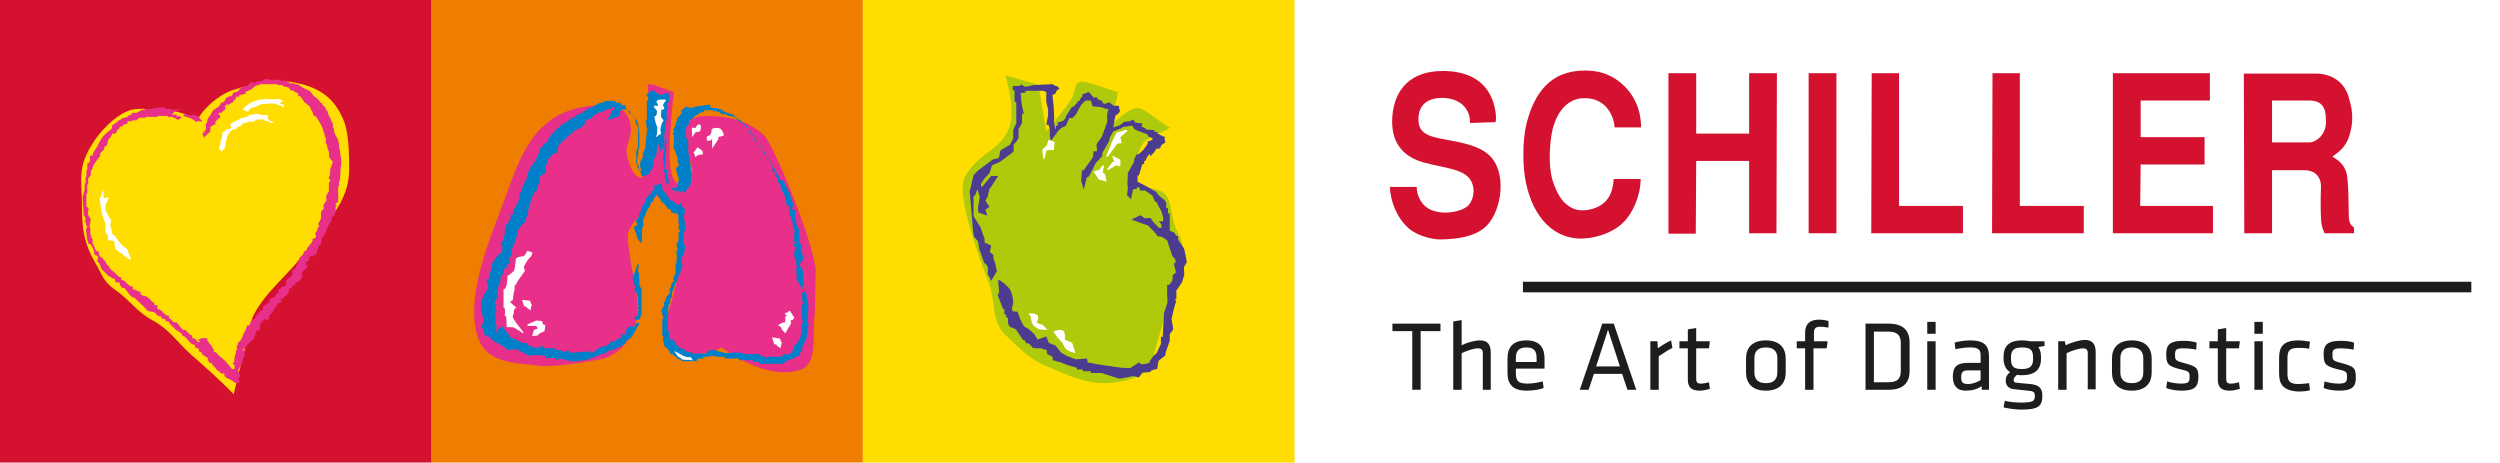 <svg width="567" height="105" viewBox="0 0 567 105" fill="none" xmlns="http://www.w3.org/2000/svg">
<rect width="567" height="105" fill="white"/>
<g clip-path="url(#clip0)">
<path d="M566.9 0H0V104.9H566.9V0Z" fill="white"/>
<path d="M320.3 75.1H315.8V73.4H326.7V75.1H322.2V88.4H320.3V75.1Z" fill="#1D1D1B"/>
<path d="M336.3 88.4V80C336.3 79.3 335.9 79 335.2 79C334.4 79 332.7 79.5 331.5 80.1V88.4H329.6V72.9L331.5 72.6V78.3C332.7 77.7 334.4 77.2 335.7 77.2C337.5 77.2 338.1 78.3 338.1 80V88.4H336.3V88.4Z" fill="#1D1D1B"/>
<path d="M346.399 87C347.499 87 348.699 86.8 349.899 86.5L350.099 88C349.099 88.4 347.599 88.6 346.199 88.6C342.999 88.6 341.899 87 341.899 84.6V81.3C341.899 79 342.899 77.2 346.199 77.2C349.399 77.2 350.299 79.1 350.299 81.3V83.6H343.799V84.5C343.799 86.3 344.199 87 346.399 87ZM343.799 82.1H348.499V81.2C348.499 79.7 347.999 78.8 346.199 78.8C344.399 78.8 343.799 79.7 343.799 81.2V82.1Z" fill="#1D1D1B"/>
<path d="M371.1 88.4H369.1L367.9 84.8H361.5L360.3 88.4H358.3L363.4 73.4H366L371.1 88.4ZM364.7 74.8L362 83.1H367.4L364.7 74.8Z" fill="#1D1D1B"/>
<path d="M379.3 78.9C378.3 79.4 377.1 80.2 376.2 80.8V88.4H374.3V77.4H375.9L376 79C376.8 78.4 377.9 77.7 379 77.2L379.3 78.9Z" fill="#1D1D1B"/>
<path d="M387.799 88.2C387.099 88.4 386.299 88.6 385.499 88.6C383.699 88.6 382.799 87.9 382.799 86.1V79H380.899V77.4H382.799V74.7L384.699 74.4V77.4H387.799L387.599 79H384.699V85.8C384.699 86.6 384.799 87 385.799 87C386.299 87 386.899 86.9 387.599 86.7L387.799 88.2Z" fill="#1D1D1B"/>
<path d="M400.5 88.6C397.3 88.6 396 86.8 396 84.5V81.3C396 79 397.3 77.2 400.5 77.2C403.7 77.2 405 79 405 81.3V84.5C405 86.8 403.7 88.6 400.5 88.6ZM400.5 78.8C398.8 78.8 397.9 79.6 397.9 81.2V84.5C397.9 86.1 398.8 86.9 400.5 86.9C402.2 86.9 403.1 86.1 403.1 84.5V81.2C403.1 79.7 402.3 78.8 400.5 78.8Z" fill="#1D1D1B"/>
<path d="M414.7 74.3C414.1 74.2 413.3 74.1 412.9 74.1C411.7 74.1 411.4 74.5 411.4 75.6V77.4H414.5L414.3 79H411.3V88.4H409.4V79H407.5V77.4H409.4V75.4C409.4 73.5 410.5 72.5 412.5 72.5C413.2 72.5 414 72.6 414.7 72.8V74.3Z" fill="#1D1D1B"/>
<path d="M428.3 73.4C432 73.4 433.1 75.3 433.1 77.7V84.1C433.1 86.5 432 88.4 428.3 88.4H423.1V73.4H428.3ZM425 86.7H428.2C430.5 86.7 431.1 85.8 431.1 84V77.9C431.1 76.1 430.4 75.2 428.2 75.2H425V86.7Z" fill="#1D1D1B"/>
<path d="M437.1 75.7V73H439V75.7H437.1ZM437.1 88.4V77.4H439V88.4H437.1Z" fill="#1D1D1B"/>
<path d="M451.099 88.4H449.499L449.399 87.6C448.399 88.3 447.199 88.6 445.799 88.6C443.799 88.6 442.899 87.4 442.899 85.4C442.899 83.1 443.999 82.3 446.299 82.3H449.199V80.6C449.199 79.2 448.599 78.8 446.799 78.8C445.699 78.8 444.399 79 443.499 79.2L443.299 77.7C444.299 77.4 445.699 77.2 446.899 77.2C449.999 77.2 451.099 78.4 451.099 80.8V88.4V88.4ZM449.199 84H446.399C445.199 84 444.799 84.4 444.799 85.5C444.799 86.6 444.999 87.1 446.399 87.1C447.299 87.1 448.399 86.7 449.199 86.2V84Z" fill="#1D1D1B"/>
<path d="M463.599 78.5L462.299 78.7C462.699 79.3 462.899 80 462.899 80.9V81.4C462.899 83.8 461.499 85.1 458.599 85.1C458.199 85.1 457.799 85.1 457.499 85C457.099 85.3 456.699 85.7 456.699 86.2C456.699 86.6 456.899 86.8 457.399 86.8C458.499 86.9 459.099 87 460.499 87.1C462.499 87.3 463.199 88.1 463.199 89.7C463.199 92.1 462.399 92.9 458.399 92.9C457.399 92.9 455.699 92.7 454.399 92.4L454.699 90.9C455.799 91.2 457.299 91.3 458.399 91.3C461.199 91.3 461.499 90.9 461.499 89.8C461.499 88.9 461.199 88.7 459.899 88.6C458.699 88.5 458.299 88.4 456.999 88.3C455.399 88.2 454.899 87.3 454.899 86.3C454.899 85.5 455.299 84.8 455.899 84.4C454.899 83.8 454.399 82.7 454.399 81.3V81C454.399 78.6 455.499 77.2 458.699 77.2C459.299 77.2 459.999 77.3 460.499 77.4H463.699V78.5H463.599ZM458.599 78.8C456.799 78.8 456.099 79.4 456.099 81V81.5C456.099 83.2 456.799 83.7 458.599 83.7C460.399 83.7 461.099 83 461.099 81.5V81C461.099 79.4 460.499 78.8 458.599 78.8Z" fill="#1D1D1B"/>
<path d="M473.5 88.4V80C473.5 79.3 473.1 79 472.4 79C471.6 79 469.9 79.5 468.7 80.1V88.4H466.8V77.4H468.3L468.5 78.3C469.7 77.7 471.6 77.1 472.9 77.1C474.7 77.1 475.3 78.2 475.3 79.9V88.3H473.5V88.4Z" fill="#1D1D1B"/>
<path d="M483.5 88.6C480.3 88.6 479 86.8 479 84.5V81.3C479 79 480.3 77.2 483.5 77.2C486.7 77.2 488 79 488 81.3V84.5C488 86.8 486.7 88.6 483.5 88.6ZM483.5 78.8C481.8 78.8 480.9 79.6 480.9 81.2V84.5C480.9 86.1 481.8 86.9 483.5 86.9C485.2 86.9 486.1 86.1 486.1 84.5V81.2C486.1 79.7 485.2 78.8 483.5 78.8Z" fill="#1D1D1B"/>
<path d="M494.8 88.6C493.7 88.6 492.2 88.4 491.3 88L491.5 86.5C492.4 86.8 493.7 87 494.6 87C496.3 87 496.6 86.7 496.6 85.5C496.6 84.3 496.5 84.2 494.3 83.7C491.6 83 491.3 82.5 491.3 80.2C491.3 78.2 492.2 77.3 495.1 77.3C496.2 77.3 497.3 77.4 498.2 77.7L498.1 79.3C497.2 79.1 496 79 495.1 79C493.5 79 493.3 79.4 493.3 80.4C493.3 81.6 493.3 81.8 495.2 82.3C498.3 83.1 498.6 83.5 498.6 85.7C498.5 87.6 497.9 88.6 494.8 88.6Z" fill="#1D1D1B"/>
<path d="M508 88.2C507.3 88.4 506.5 88.6 505.7 88.6C503.9 88.6 503 87.9 503 86.1V79H501.1V77.4H503V74.7L504.9 74.4V77.4H508L507.8 79H504.9V85.8C504.9 86.6 505 87 506 87C506.5 87 507.1 86.9 507.8 86.7L508 88.2Z" fill="#1D1D1B"/>
<path d="M511.3 75.7V73H513.2V75.7H511.3ZM511.3 88.4V77.4H513.2V88.4H511.3Z" fill="#1D1D1B"/>
<path d="M516.899 84.6V81.2C516.899 78.7 517.799 77.2 521.299 77.2C522.299 77.2 523.299 77.4 523.899 77.5L523.699 79.1C522.799 78.9 522.099 78.9 521.299 78.9C519.399 78.9 518.799 79.4 518.799 81.2V84.8C518.799 86.5 519.399 87.1 521.299 87.1C522.099 87.1 522.899 87 523.699 86.9L523.899 88.5C523.299 88.7 522.199 88.8 521.299 88.8C517.699 88.6 516.899 87.1 516.899 84.6Z" fill="#1D1D1B"/>
<path d="M530.5 88.6C529.4 88.6 527.9 88.4 527 88L527.2 86.5C528.1 86.8 529.4 87 530.3 87C532 87 532.3 86.7 532.3 85.5C532.3 84.3 532.2 84.2 530 83.7C527.3 83 527 82.5 527 80.2C527 78.2 527.9 77.3 530.8 77.3C531.9 77.3 533 77.4 533.9 77.7L533.8 79.3C532.9 79.1 531.7 79 530.8 79C529.2 79 529 79.4 529 80.4C529 81.6 529 81.8 530.9 82.3C534 83.1 534.3 83.5 534.3 85.7C534.3 87.6 533.6 88.6 530.5 88.6Z" fill="#1D1D1B"/>
<path d="M560.5 63.9H345.4V66.3H560.5V63.9Z" fill="#1D1D1B"/>
<path fill-rule="evenodd" clip-rule="evenodd" d="M509 52.9H515.3V38.6H522.6C524.8 38.6 526.3 39.8 526.4 42.2C526.3 44.8 526.3 47.7 526.4 49.5C526.4 50.7 526.7 51.8 527.2 52.9H533.9V51.6C533.2 51.1 532.7 50.7 532.7 48.6C532.7 46.8 532.6 42 532.4 40.5C532.1 37.2 530.1 36.3 529 35.5C531 34.1 532.4 32.9 533.1 29.8C533.9 26.7 533.3 24.1 532.8 22.5C531.9 18.6 528.9 16.9 525.8 16.7H508.9L509 52.9ZM515.3 22.8H523.7C526.5 22.8 527.5 24.3 527.5 26.9C527.9 30.5 525.2 32.3 523.8 32.3H515.3V22.8Z" fill="#D51130"/>
<path fill-rule="evenodd" clip-rule="evenodd" d="M479.2 16.6V52.9H501.9V46.7H485.4L485.5 37.3H500V31.1H485.5V22.8H501.2V16.6H479.2Z" fill="#D51130"/>
<path fill-rule="evenodd" clip-rule="evenodd" d="M424.5 16.6L424.4 52.9H445.2V46.7H430.7V16.6H424.5Z" fill="#D51130"/>
<path fill-rule="evenodd" clip-rule="evenodd" d="M451.9 16.6L451.8 52.9H472.6V46.7H458.1V16.6H451.9Z" fill="#D51130"/>
<path fill-rule="evenodd" clip-rule="evenodd" d="M416.5 16.6H410.2V52.9H416.5V16.6Z" fill="#D51130"/>
<path fill-rule="evenodd" clip-rule="evenodd" d="M378.4 53H384.6L384.7 36.5H396.7V52.9H402.9L403 16.6H396.7V30.3H384.7V16.6H378.4V53Z" fill="#D51130"/>
<path fill-rule="evenodd" clip-rule="evenodd" d="M366 40.6C365.8 42.2 365.7 45.9 361.4 47.3C360.5 47.6 359.6 47.7 358.8 47.7C357.9 47.7 357.1 47.5 356.4 47.1C354.8 46.3 353.5 44.7 352.5 42C351.6 39.8 351.4 37 351.5 34.4C351.6 31.8 352 29.4 352.5 28.1C353.5 25 355.7 22.6 358.6 22.3C364.6 21.8 366.1 26.9 366.2 28.9H372.2C372.2 27.1 371.9 22.4 367.6 18.8C364.6 16.3 361.6 16 359.4 16C351.5 16 347.9 21.3 346.2 28.1C345.7 30.1 345.5 32.6 345.5 35.1C345.5 37.5 345.7 39.8 346.1 41.5C347.7 49.2 352.4 54.4 359.1 54.1C362.9 53.9 366.3 52.3 368 50.6C370.3 48.5 372.1 44.3 372.1 40.6H366Z" fill="#D51130"/>
<path fill-rule="evenodd" clip-rule="evenodd" d="M339.2 27.7C339.5 26.5 339.1 23.1 337.5 20.7C334.6 16.2 328.9 16.1 327.2 16.1C319.8 16.1 316.3 20.4 315.8 26.2C315.3 32.1 318 34.9 321.3 36.3C325.2 37.9 331.2 37.9 333.2 40.4C334.7 42.2 334.4 45 333.1 46.5C332.3 47.4 330.4 48.1 328.3 48.2C326.2 48.3 323.9 47.8 322.6 46.1C321.6 44.8 321.3 43.3 321.3 42.4H315.2C315.4 45.8 316.8 49.4 319.5 51.8C321.7 53.7 325.4 54.4 327 54.3C330.4 54.2 333.9 53.8 336.5 51.8C340.3 48.9 341.9 40.2 338.4 35.9C336.5 33.6 333.4 32.7 329.2 31.9C324.9 31.1 321.7 30.8 321.7 27.1C321.7 23.4 324.2 22.2 327.2 22.2C331.5 22.3 333.5 25 333.4 27.9L339.2 27.7Z" fill="#D51130"/>
<path d="M0 0H97.9V104.9H0V0Z" fill="#D51130"/>
<path d="M44.8 27.1C42 25.7 39.3 24.9 36.2 24.9C33.5 24.9 31.1 24.2 28.7 25.3C25.9 26.5 22.7 29.8 21.1 32.4C17.4 38.1 18.6 40.6 18.6 47.3C18.6 52.1 19.2 55.5 21.6 59.6C23.1 62.1 23.4 63.8 25.8 65.5C29.5 68 30.8 70.6 34.7 72.7C38.5 74.8 40 77.4 43.3 80.4C46.2 82.9 50.3 86.6 53 89.4L57.1 72.4C59.7 66.3 66 62 69.6 56.6C73.9 50.2 79.2 46.1 79.2 38.3C79.2 35.4 79.1 30.7 78.2 28C76.3 22.8 73.1 20 67.2 18.8C61.7 17.6 55.4 19.6 52.3 20.6C49.5 21.7 46.3 24.4 44.8 27.1Z" fill="#FFDD00"/>
<path d="M44.7 27.8C44.6 27.7 43.8 27.1 43.4 26.9C42.9 26.7 41.6 26.3 41.6 26.3H41.5L42.1 25.7C42.1 25.7 42.1 25.7 42.2 25.8C42.3 25.9 42.6 26.2 42.9 26.2C42.9 26.2 42.9 26.2 43 26.2C43.1 26.2 43.2 26.2 43.4 26.1C43.5 26.1 43.7 26 43.8 26C43.9 26 43.9 26 44 26C44.1 26.1 44.3 26.1 44.4 26.2C44.6 26.2 44.7 26.3 44.9 26.4C45.2 26.6 45.4 26.9 45.6 27.2C45.7 27.3 45.8 27.4 45.8 27.5V27.6L44.7 27.4V27.8ZM54.3 86.9L53.2 86.8C53.1 86.5 52.1 86 51.8 85.9L51.2 85.6C51.2 85.4 51.1 85.4 50.9 85.3V84.7H50V84.4H49.9C49.8 84.3 49.6 84.2 49.4 84.1C49.1 83.8 47.9 82.4 47.7 82.1C47.7 82.2 47.7 82.2 47.7 82.3H47.4C47.4 82 47.3 81.8 47.1 81.7V81.1C46.8 81.1 46.7 80.9 46.5 80.8C46.3 80.7 46.2 80.5 45.9 80.5C45.9 80 45.5 79.7 45.1 79.7V79.1C44.9 79.1 44.8 79 44.6 78.9C44.5 78.8 44.4 78.8 44.2 78.8V78.2C43.5 78.2 43.1 77.7 42.7 77.2C42.3 76.7 42 76.3 41.3 76.1C41.3 75.6 40.9 75.4 40.5 75.2C40.3 75.1 40 74.9 39.8 74.7C39.6 74.5 39.4 74.3 39.2 74.1C39 73.9 38.8 73.7 38.6 73.5C38.5 73.4 38.5 73.3 38.4 73.2C38.4 73.1 38.3 73 38.2 72.9C38.1 72.9 38.1 72.9 38 72.9C37.9 72.9 37.9 72.9 37.8 72.9C37.7 72.9 37.7 72.9 37.7 72.9C37.6 72.8 37.6 72.7 37.5 72.6C37.5 72.5 37.4 72.4 37.3 72.3C37.2 72.3 37.2 72.3 37.1 72.3C37 72.3 37 72.3 36.9 72.3C36.8 72.3 36.8 72.3 36.8 72.3C36.7 72.2 36.7 72.1 36.6 72C36.6 71.9 36.5 71.8 36.4 71.7C36.3 71.7 36.3 71.7 36.2 71.7C36.1 71.7 36.1 71.7 36 71.7C35.9 71.7 35.9 71.7 35.9 71.7C35.8 71.6 35.6 71.4 35.5 71.3C35.3 71.1 35.2 70.9 34.9 70.8C34.8 70.7 34.5 70.7 34.3 70.7C33.9 70.6 33.5 70.6 33.4 70.4C32.5 69.4 32.1 69 31.3 68.3C31.1 68.1 30.9 67.9 30.6 67.6C30.5 67.5 30.5 67.5 30.4 67.5H30.3C30.2 67.5 30.1 67.5 30 67.4C29.6 67.1 29.4 66.8 29.1 66.5C29 66.4 28.9 66.3 28.9 66.2C28.8 66.1 28.7 65.9 28.6 65.8C28.5 65.6 28.4 65.4 28.2 65.3C28.1 65.3 28.1 65.3 28 65.3C27.9 65.3 27.9 65.3 27.8 65.3C27.7 65.3 27.7 65.3 27.7 65.3C27.6 65.2 27.5 65.1 27.5 65C27.4 64.9 27.3 64.7 27.2 64.7V64.1C26.8 64.1 26.2 64 26.2 64V63.9C26.2 63.8 26.1 63.5 26 63.2C25.5 63.2 25.4 63.1 25.2 62.9C25 62.8 24.9 62.6 24.5 62.6C24.5 62.5 24.2 62.2 23.9 61.9C23.6 61.6 23.3 61.3 23.1 61.1C23 60.9 22.9 60.7 22.8 60.4C22.6 59.9 22.5 59.5 22 59.4L22.3 58.3C22.1 58.2 22 58.1 22 58L21.4 57.7C21.4 56.8 21.1 56.3 20.7 55.6C20.6 55.5 20.6 55.4 20.5 55.3C20 55.4 20 55.2 20 55C20 54.8 20 54.6 19.8 54.6L19.5 52.1C19.5 52.1 19.5 52.1 19.5 52C19.5 51.9 19.7 51.7 19.8 51.6V51.4C19.7 51.4 19.7 51.4 19.6 51.3C19.5 50.8 19.4 50.2 19.3 50.2H19.2V50.1L19.5 49.6C19.4 49.6 19.4 49.6 19.3 49.5C19.3 49.2 19.2 49 19 48.9L18.7 44.6C18.8 44.6 18.9 44 19 43.7C19.1 43.2 19.2 43.1 19.2 43V41.6C19.3 41.6 19.4 41.6 19.4 41.5V40.1C19.5 40.1 19.6 40.1 19.6 40V38.6C19.7 38.6 19.8 38.6 19.8 38.5V37.1C19.9 37.1 20 37 20.1 36.9C20.2 36.8 20.3 36.8 20.4 36.7V35.3H21C21 34.8 21.3 34.4 21.5 34.1C21.6 33.9 21.8 33.7 21.9 33.5C22 33.3 22.1 33.1 22.2 32.9C22.7 31.9 23.1 31.1 24 30.3C24.2 30.1 24.4 30 24.6 29.8C24.9 29.6 25.1 29.4 25.4 29.1C25.5 29 25.4 28.9 25.4 28.8C25.4 28.7 25.4 28.6 25.4 28.5C25.5 28.4 25.6 28.3 25.7 28.3C25.8 28.2 26 28.1 26 28C26.2 28 26.4 27.9 26.5 27.7C26.6 27.6 26.7 27.5 26.8 27.4C26.9 27.3 27 27.3 27.2 27.2C27.4 27.1 27.7 27 27.7 26.8C28 26.8 29.1 26.6 29.1 26.2C29.5 26.2 29.9 26.1 29.9 25.6H31C31.1 25.5 31.3 25.4 31.7 25.2C31.8 25.1 31.9 25.1 32 25C32.1 24.9 32.3 24.9 32.5 24.9C32.7 24.9 32.9 24.9 32.9 24.7H34.6C34.7 24.6 35.6 24.4 35.8 24.4H35.9H37.3C37.4 24.4 37.5 24.6 37.6 24.7H38.8C38.8 24.8 38.8 24.9 38.9 24.9L40.7 24.8V24.9C40.6 25.1 40.2 25.1 40.1 25.1C40 25.2 39.6 25.4 39.5 25.4C39.3 25.6 39.1 25.9 39 26H40.1V26.5C40.2 26.5 40.4 26.4 40.4 26.3V26.2C40.7 26.4 41.2 26.7 41.2 26.7L41.3 26.8H41.2C40.9 26.8 40.7 26.9 40.7 27.1H40.1C40 26.9 39.9 26.9 39.7 26.8C39.5 26.8 39.3 26.7 39.2 26.5H38.1C38.1 26.4 38.1 26.3 38 26.3H35.8C35.8 26.4 35.8 26.4 35.7 26.5H33.1C33.1 26.6 33.1 26.6 33 26.7H31.6C31.6 26.7 31.5 26.8 31.4 26.9C31.2 27 31 27.2 31 27.3H29.9C29.9 27.4 29.9 27.4 29.8 27.5H28.9V28.1C28.2 28.1 27.8 28.3 27.8 28.7H27.2L27 29.3H26.9C26.9 29.2 26.9 29.2 26.9 29.1L26.1 30.4V30.3C26.1 30.3 26.1 30.3 25.8 30.3C25.7 30.3 25.5 30.3 25.4 30.3C25.4 30.9 24.6 31.6 24.5 31.8C24.5 32.1 24.3 32.8 24.2 33C24.1 33.1 24 33.1 23.9 33.2C23.8 33.2 23.7 33.3 23.6 33.4C23.6 33.5 23.6 33.5 23.6 33.6C23.6 33.7 23.7 33.8 23.6 33.9C23.5 34 23.3 34.2 23.2 34.3C23 34.5 22.8 34.6 22.7 34.9C22.7 35 22.7 35 22.7 35.1C22.7 35.2 22.8 35.3 22.7 35.4C22.1 36.2 21.7 36.6 21.2 37.5C21.1 37.7 21.1 37.8 21 38C20.9 38.3 20.9 38.6 20.6 38.7V39.8C20.5 39.8 20.4 40 20.3 40.1C20.2 40.2 20.2 40.4 20 40.4V41.8C19.9 41.8 19.8 41.8 19.8 41.9V43.9C19.7 43.9 19.6 43.9 19.6 44V46.8C19.7 46.8 19.8 46.9 19.8 47C19.9 47.1 20 47.2 20.1 47.2L19.9 48.6C20 48.7 20.1 48.8 20.2 49.1C20.3 49.3 20.5 49.7 20.6 49.7L20.3 51.5C20.4 51.5 20.4 51.5 20.5 51.6V53.3C20.6 53.3 20.6 53.3 20.7 53.4V53.5C20.7 53.8 20.7 54.2 21 54.2V55.3C21.1 55.3 21.1 55.3 21.2 55.4C21.2 55.7 21.3 55.9 21.5 56C21.5 56.6 21.8 57 22.4 57.1C22.4 57.5 22.5 58.4 23.3 58.5C23.3 58.7 23.4 58.9 23.6 59C23.7 59.1 23.8 59.2 23.9 59.3C24 59.4 24 59.6 24.1 59.7C24.3 60.1 24.4 60.4 24.8 60.4C24.8 60.9 25.1 61.1 25.5 61.4C25.7 61.5 25.8 61.7 26 61.8C26.1 61.9 26.2 62.1 26.4 62.2C26.7 62.6 27 62.9 27.5 62.9V63.5C28.1 63.5 28.5 63.9 28.8 64.3C29.2 64.7 29.5 65 30.1 65V65.6C30.5 65.6 30.7 65.8 31 65.9C31.3 66 31.5 66.2 31.9 66.2V66.8C32.1 66.8 32.2 66.9 32.3 67C32.4 67 32.4 67.1 32.5 67.1C32.6 67.1 32.6 67.1 32.7 67.1C32.8 67.1 32.8 67.1 32.9 67.1C33 67.1 33 67.1 33 67.1C33.2 67.3 33.6 67.5 33.8 67.7C34 67.8 34.1 67.9 34.1 68C34.2 68.1 34.3 68.1 34.3 68.2C34.5 68.4 34.6 68.6 34.9 68.6C34.9 68.8 35 69.1 35.1 69.2H35.2C35.3 69.2 35.4 69.2 35.5 69.2C35.6 69.2 35.7 69.2 35.7 69.2V70.1C36.3 70.1 36.7 70.5 37 70.9C37.4 71.3 37.7 71.6 38.3 71.6V72.2C38.6 72.2 38.8 72.4 39 72.7C39.1 72.9 39.3 73 39.5 73.1C39.6 73.1 39.6 73.1 39.7 73.1C39.8 73.1 39.8 73.1 39.9 73.1C40 73.1 40 73.1 40 73.1C40.3 73.4 40.5 73.7 40.7 73.9C40.9 74.2 41.1 74.5 41.5 74.8C41.6 74.9 41.7 74.8 41.8 74.8H41.9C42 74.8 42 74.8 42.1 74.9C42.3 75.1 42.4 75.2 42.6 75.4C42.9 75.7 43.1 76 43.6 76.1V76.7C44.2 76.7 44.6 77 44.8 77.6H45.3C45.3 77.6 45.3 77.6 45.3 77.5V77.4C45.3 77.3 45.2 77.3 45.1 77.3H45V77C45.3 77 45.5 76.9 45.6 76.7H47V76.8C47 77.1 47 77.5 47.3 77.5C47.3 77.7 47.4 77.9 47.6 78C47.7 78.1 47.8 78.2 47.9 78.3C48 78.4 48 78.5 48.1 78.7C48.2 78.9 48.3 79.2 48.5 79.2V79.8C48.9 79.8 49.2 80.1 49.4 80.4C49.5 80.5 49.5 80.6 49.6 80.6C49.9 80.9 50.1 81 50.3 81.2C50.5 81.4 50.8 81.6 51.1 81.9C51.6 82.4 52.5 83.5 52.6 83.7H53.2V82.9C53.1 82.9 53.1 82.8 53 82.7C53 82.6 52.9 82.5 52.8 82.5H52.7L52.8 82.4C52.8 82.4 53 82.2 53.1 82.1C53.1 81.9 53.2 80.8 53.4 80.3C53.5 80.2 53.5 80 53.5 79.9C53.5 79.7 53.5 79.5 53.7 79.4C53.7 78.3 53.7 78.3 53.7 78.3H53.9C53.9 77.8 54.1 77.5 54.5 77.3L55.1 76.2C55.1 76 55.1 75.6 55.4 75.5V75.3C55.4 75.2 55.6 75.1 55.7 75C55.7 74.7 55.8 74.5 55.9 74.3C56 74.2 56 74 56 73.8H56.6C56.6 73.5 56.8 73.2 56.9 73C57 72.8 57.1 72.6 57.2 72.4H57.8C57.8 71.9 58.1 71.6 58.4 71.3C58.7 71 58.9 70.8 59 70.4H59.6V69.5C59.9 69.5 60.1 69.3 60.3 69.1C60.4 69 60.4 69 60.5 68.9C60.6 68.8 60.7 68.8 60.8 68.7C60.9 68.7 61 68.6 61.1 68.5C61.1 68.4 61.1 68.4 61.1 68.3C61.1 68.2 61 68.1 61.1 68C61.2 67.9 61.3 67.8 61.4 67.8C61.5 67.7 61.7 67.6 61.7 67.5H62.3C62.3 67.3 62.4 67.2 62.5 67C62.6 66.9 62.6 66.8 62.6 66.6H63.2C63.2 66.5 63.2 66.4 63.1 66.3C63.1 66.1 63 65.9 63.2 65.7C63.3 65.6 63.4 65.5 63.5 65.5C63.6 65.4 63.8 65.3 63.8 65.1C64.3 65.1 64.7 64.9 64.9 64.5C65 64.4 64.9 64.3 64.9 64.1C64.9 63.9 64.8 63.8 64.9 63.7C65.1 63.4 65.3 63.3 65.5 63.1C65.8 62.8 66.1 62.6 66.3 62.2C66.4 62.1 66.3 62 66.3 61.8C66.3 61.6 66.2 61.5 66.3 61.4C66.4 61.2 66.6 61.2 66.7 61.1C66.9 61 67 60.9 67.1 60.7C67.1 60.6 67.2 60.5 67.2 60.4C67.3 60.2 67.4 59.9 67.6 59.8L67.3 59.3C67.7 59.2 67.9 58.9 67.9 58.5L68.8 57.6C68.8 57.1 69 57 69.3 56.9C69.5 56.8 69.7 56.7 69.7 56.2L70.5 55.3C70.5 55.3 70.5 55.3 70.6 55.2C70.7 55.2 70.8 55.1 70.9 54.9C70.9 54.8 70.9 54.7 70.9 54.6C70.9 54.5 70.8 54.3 70.9 54.2C71 54.1 71.1 54.1 71.3 54.1C71.4 54.1 71.5 54.1 71.6 54C71.7 53.8 71.7 53.6 71.6 53.3C71.5 53 71.5 52.7 71.8 52.5L72.2 51.4C72.3 51.4 72.4 51.4 72.4 51.3V51.1C72.3 51.1 72.3 51.1 72.2 51V50.6C72.4 50.5 72.4 50.4 72.5 50.2C72.5 50 72.6 49.8 72.8 49.7V48C72.9 48 73 47.8 73.1 47.7C73.2 47.6 73.2 47.4 73.4 47.4V46.3C73.5 46.3 73.6 46.1 73.7 46C73.8 45.9 73.8 45.7 74 45.7V44.3C74.2 44.2 74.2 44.1 74.3 43.9C74.3 43.7 74.4 43.5 74.6 43.4V41.4C74.8 41.3 74.9 41.2 74.9 41C74.9 40.9 74.9 40.6 74.6 40.6V40C74.7 40 74.8 40 74.8 39.9L74.9 38.4L75.5 36.7L74.8 35.9C74.7 35.8 74.6 35.3 74.6 34.4C74.5 34.4 74.5 34.2 74.4 33.9C74.4 33.7 74.3 33.5 74.2 33.4V33.3C74.2 33 74.2 32.6 73.9 32.6V31.2C73.8 31.2 73.8 31.2 73.7 31.1C73.7 30.6 73.1 28.9 72.9 28.5C72.7 28.1 71.9 26.7 71.7 26.5C71.6 26.4 71.5 26.4 71.4 26.3C71.3 26.3 71.2 26.2 71.1 26.1C71 25.9 71 25.7 70.9 25.5C70.8 25.2 70.8 25 70.5 24.9C70.5 24.3 70.1 24 69.7 23.7C69.5 23.5 69.3 23.4 69.1 23.2C68.9 23 68.8 22.8 68.6 22.5C68.3 22.1 68.1 21.7 67.6 21.7V21.1C67.2 21.1 67 20.9 66.8 20.8C66.7 20.7 66.5 20.6 66.4 20.5C66.3 20.5 66.3 20.5 66.2 20.5C66.1 20.5 66 20.5 65.9 20.5C65.8 20.4 65.8 20.3 65.7 20.2C65.7 20.1 65.6 20 65.5 19.9C65.3 19.8 65.1 19.8 64.9 19.7C64.6 19.7 64.2 19.6 64.1 19.3H63C63 19.2 63 19.1 62.9 19.1H58.9C58.9 19.2 58.9 19.2 58.8 19.3C58 19.3 57.6 19.7 57.1 20.2C57 20.3 56.8 20.4 56.7 20.4C56.5 20.5 56.3 20.5 56.3 20.7H55.7V21.3C55.2 21.3 55 21.4 54.6 21.6H54.5V21.5C54.5 21.4 54.5 21.4 54.5 21.3L54 22.2V22.1C54 22 54 21.9 53.9 21.9C53.7 21.9 53.4 22 53.4 22C53.4 22.1 53.5 22.1 53.6 22.1H53.7C53.7 22.1 53.5 22.4 53.4 22.4C53.2 22.7 53 22.9 53 22.9C52.9 22.9 52.9 23 52.9 23.1V23.2C52.5 23.2 51.8 23.8 51.8 23.8L51.7 23.9V23.8C51.7 23.7 51.6 23.6 51.5 23.6C51.5 23.7 51.4 23.7 51.3 23.8C51.2 23.8 51.2 23.9 51.1 24C51 24.1 51.1 24.2 51.1 24.4C51.1 24.6 51.2 24.7 51.1 24.8C51 24.9 50.8 25 50.7 25.1C50.5 25.2 50.3 25.4 50.2 25.6H49.6V26.1C49.6 26.1 49.6 26.1 49.7 26.1H49.8C49.9 26.1 49.9 26.1 49.9 26.1V26.2C49.9 26.3 50 26.5 49.9 26.6C49.8 26.8 49.7 26.9 49.5 26.9L48.7 27.8C48.8 27.8 48.8 27.8 48.9 27.9V28.2C48.6 28.2 48.4 28.4 48.2 28.5C48.1 28.6 47.9 28.7 47.7 28.8V29.9C47.2 30.1 46.3 31.2 46.3 31.2V31.3L45.9 30.2H46C46.1 30.2 46.2 30.2 46.3 30.1V29.9C46.2 29.9 46.1 29.8 46 29.8V30H46.4C46.4 29.8 46.4 29.5 46.7 29.4V28C47 27.9 47 27.7 47 27.4C47 27.2 47.1 27 47.2 26.8C47.5 26.4 47.7 26.2 47.9 25.8C48 25.7 48 25.5 48.1 25.4C48.4 24.9 48.8 24.7 49.1 24.5C49.6 24.2 50 23.9 50.1 23.3C50.7 23.3 51.2 22.8 51.2 22.2C51.5 22.2 51.7 22.1 51.8 21.9C52.4 21.9 52.8 21.6 52.9 21C53.1 21 53.8 20.8 54 20.7C54.1 20.6 54.1 20.5 54.2 20.4C54.2 20.3 54.3 20.2 54.4 20.1C54.5 20 54.6 20 54.8 19.9C55 19.8 55.3 19.7 55.3 19.5H56.5V18.9C56.7 18.9 57.3 18.6 57.3 18.6H57.4V18.7C57.4 18.8 57.4 18.9 57.5 18.9H57.7C57.7 18.8 57.7 18.8 57.8 18.7C58.1 18.7 58.3 18.6 58.4 18.4H59.5C59.5 18.3 59.5 18.3 59.6 18.2H60V17.9H60.9C60.9 18 60.9 18.1 61 18.1H63.6C63.6 18.2 63.6 18.3 63.7 18.3H64.8C64.9 18.5 65 18.5 65.2 18.6C65.4 18.6 65.6 18.7 65.7 18.9H66.8C66.8 19.1 67 19.1 67.2 19.1C67.4 19.1 67.5 19.1 67.7 19.2C68.3 19.7 68.8 19.9 69.3 20.2C69.6 20.3 69.9 20.5 70.3 20.7C70.5 20.8 70.6 21 70.7 21.2C70.8 21.3 70.8 21.4 71 21.6C71.2 21.8 71.4 21.9 71.6 22.1C71.8 22.2 72 22.4 72.2 22.6C72.3 22.7 72.4 22.8 72.5 23C72.7 23.2 72.8 23.4 73.1 23.5C73.1 23.7 73.2 23.9 73.4 24C73.5 24.1 73.6 24.2 73.7 24.3C73.8 24.4 73.8 24.5 73.9 24.7C74 24.9 74.1 25.2 74.3 25.2C74.3 25.7 74.5 26 74.7 26.4C74.8 26.5 74.8 26.6 74.9 26.7C75 26.9 75 27.1 75.1 27.3C75.2 27.6 75.2 27.8 75.5 27.9V29C75.6 29 75.6 29 75.7 29.1C75.7 30 76 30.5 76.4 31.2C76.5 31.3 76.5 31.4 76.6 31.5C76.7 31.6 76.7 31.8 76.7 32C76.7 32.2 76.7 32.4 76.9 32.4V33.8C77 33.8 77 33.8 77.1 33.9L77.2 35.2C77.3 35.2 77.3 35.4 77.3 35.6C77.3 35.7 77.3 35.9 77.4 36V36.3C77.4 36.4 77.4 36.7 77.4 37C77.4 37.5 77.4 37.7 77.3 37.7L77.1 41C77 41 76.9 41 76.9 41.1V42.2C76.8 42.2 76.7 42.2 76.7 42.3V45.8C76.6 45.8 76.5 45.9 76.4 46C76.3 46.1 76.2 46.1 76.1 46.2V46.4C76.2 46.4 76.2 46.4 76.3 46.5V46.8C76.2 46.8 76.1 46.8 76.1 46.9V48C75.9 48 75.9 48.2 75.9 48.4C75.9 48.6 75.9 48.7 75.8 48.9C75.7 49 75.6 49 75.5 49.1C75.4 49.1 75.3 49.2 75.2 49.3C75.1 49.4 75.2 49.5 75.2 49.7C75.2 49.9 75.3 50 75.2 50.1C74.6 50.8 74.4 51.3 74.2 51.8C74.1 52.1 73.9 52.5 73.7 53.1C73.7 53.2 73.6 53.2 73.6 53.3C73.5 53.5 73.5 53.5 73.3 53.6C73.3 53.6 73.2 53.6 73.1 53.7L72.8 55.3L72.3 55.8C72.2 56 71.9 57.1 71.6 57.8H71.5C71.4 57.8 71.2 57.9 71 58C70.8 58.1 70.5 58.2 70.4 58.2C70.4 58.2 70.4 58.2 70.3 58.2H70C70 58.3 70 58.4 70.1 58.5C70.1 58.7 70.2 58.9 70 59.1C69.9 59.2 69.8 59.3 69.7 59.3C69.5 59.4 69.4 59.6 69.4 59.8C69.4 59.9 69.4 60.2 69.7 60.2H69.8V60.3C69.7 60.4 69.5 60.7 69.5 60.8L68.9 61.4C68.8 61.4 68.7 61.6 68.6 61.7C68.5 61.8 68.5 62 68.3 62L68.6 62.7L68 63.7C67.2 64 66.8 64.3 66.8 64.8H66.2V65.4H65.6C65.6 66 65.4 66.5 65 66.9C64.9 67 64.8 67.1 64.6 67.2C64.4 67.4 64.2 67.5 64.1 67.8H63.6C63.6 67.8 63.6 67.8 63.6 67.9V68C63.6 68.1 63.7 68.1 63.8 68.1H63.9V68.4C63.7 68.4 63.7 68.5 63.6 68.7H63C63 69.1 62.8 69.3 62.6 69.5C62.4 69.7 62.2 69.9 62.2 70.2C62.1 70.3 61.9 70.5 61.9 70.5V70.8L61.6 71.1L61 71.7V71.8C61 72.1 61 72.3 60.8 72.5C60.8 72.6 60.7 72.6 60.6 72.6C60.5 72.6 60.3 72.5 60.2 72.4L60.1 72.3C60 72.3 59.9 72.4 59.8 72.6C59.8 72.7 59.7 72.8 59.6 72.9C59.2 73.2 59 73.7 59 73.8C59 73.9 58.9 74.5 58.9 74.9C58.5 74.9 58.2 74.9 58.1 75.2C58 75.3 58 75.5 57.9 75.8C57.8 76.2 57.6 76.7 57.5 76.9C57.2 77.2 56.6 77.8 56.5 77.8C56.4 77.8 55.5 78.9 54.9 79.6L55.8 79.3L55.4 80.1C55.4 80.2 55.4 80.3 55.5 80.4C55.5 80.5 55.6 80.6 55.6 80.8C55.4 80.8 55.1 80.9 55 81C55 81.1 55.1 81.1 55.2 81.1H55.3L54.8 82.4L54 84C54.1 84.2 54.4 85 54.4 85.4C54.4 85.6 54.2 85.7 54.1 85.7L54.3 86.9Z" fill="#E8308A"/>
<path d="M50.3 34.4C50.2 34.1 50 34 49.7 34V33.1C50 33 50 32.7 50 32.4C50 32.1 50 31.9 50.2 31.6C50.3 31.5 50.4 31 50.4 30.7C50.4 30.4 50.5 30.2 50.5 30.1C50.6 29.9 50.8 29.9 50.9 29.8C51.1 29.7 51.3 29.6 51.3 29.3H51.9C52.2 29.2 52.5 29 52.5 28.9C52.5 28.8 52.3 28.4 52.1 28.2V28.1H52.2C52.4 28.1 52.5 28 52.6 27.9C52.7 27.9 52.7 27.8 52.8 27.8C52.9 27.8 53.1 27.6 53.4 27.5C53.8 27.3 54.4 27 54.5 26.9C54.6 26.8 54.8 26.8 55.1 26.7C55.7 26.6 56.5 26.4 56.6 26H57.7C57.7 25.9 57.7 25.9 57.8 25.8C58.8 25.9 59.4 26 59.6 26.1H60.7C60.8 26.3 60.7 26.6 60.7 26.7V26.8C60.7 27.1 61.7 27.7 62.1 27.8V27.9H61.3C61.2 27.6 60.9 27.5 60.6 27.5C60.3 27.4 59.9 27.4 59.8 27.1H58.2C58.2 27.2 58.2 27.2 58.1 27.3C57.8 27.3 57.6 27.4 57.6 27.6H56.2C56.2 27.7 56.1 27.7 56.1 27.8C55.7 27.8 54.8 27.9 54.7 28.6C54.2 28.6 53.8 28.8 53.6 29.2C53.6 29.3 53.5 29.3 53.4 29.3C52.9 29.3 51.4 29.5 51.1 33.3L50.3 34.4ZM56.3 25.3C55.7 25.3 55.1 24.8 55.1 24.7L55 24.6H55.1C55.2 24.6 55.4 24.4 55.7 24.2C55.9 24 56.2 23.7 56.5 23.5C57.5 22.9 59.3 22.5 59.3 22.5H59.4C59.4 22.5 59.5 22.5 59.7 22.5C60 22.5 60.5 22.5 60.9 22.5C61.4 22.5 61.8 22.5 62.1 22.5C62.3 22.5 62.4 22.5 62.5 22.5H63.6C63.7 22.7 63.8 22.8 64.1 22.8V23.1H63.6C63.6 23.1 63.6 23.1 63.6 23.2V23.3C63.6 23.7 64.1 23.7 64.4 23.7V24.3H64.1C64 24 63.7 23.9 63.4 23.9C63.1 23.8 62.7 23.8 62.6 23.5H60.9C60.8 23.5 60.5 23.6 59.3 23.6C59.2 23.7 59.1 23.7 58.7 23.9C58.5 24 58.1 24.2 58.1 24.2C57.5 24.3 56.5 24.6 56.3 25.3ZM29.7 59L28.1 58C28 57.7 27.8 57.6 27.6 57.5C27.4 57.4 27.2 57.4 27 57.2C26.9 57 26.7 56.9 26.5 56.7C26.4 56.6 26.2 56.5 26.2 56.4C26.1 56.2 26 55.9 26 55.5C26 55.1 25.9 54.6 25.7 54.6L24.5 54.5C24.5 54.2 24.4 53.4 24.4 53.2C24.4 53.1 24.3 53 24.2 53C24.1 53 24 53 24 52.8C23.9 52.5 23.9 51 23.9 50.9C23.9 50.8 23.8 50.5 23.5 49.6C23.3 48.9 23 48.1 23 48L22.6 45.2C22.7 45.1 23.3 43.4 23.3 43.1H23.4L23.5 45C23.6 45 24.2 44.8 24.5 44.7H24.6V44.8C24.6 44.8 24.4 46 24 46.2C23.9 46.7 23.8 47.8 24 48C24 48 24 48 24.1 48H24.2V48.1C24.2 48.4 25.1 49.9 25.2 49.9C25.2 50.1 25.2 50.3 25.1 50.5C25 51.1 25 51.7 25.3 51.9C25.3 52.5 25.4 53 25.7 53.3H25.8H25.9C26 53.3 26 53.3 26 53.4C27.5 55.7 28.3 56.2 28.7 56.3C28.8 56.4 29.7 58.6 29.7 59Z" fill="white"/>
<path d="M97.9 0H195.7V104.9H97.9V0Z" fill="#EF7D00"/>
<path d="M146.9 19.1L147.3 25.9C147.3 29.8 146.9 40.3 145.4 40.3C143.5 40.3 142.4 36.6 142.1 34.5C142.1 32.6 143.1 31.3 143.1 29.5C143.1 26.6 141.3 23.9 138.5 23.9C137.3 23.9 133.9 23.8 131 24.5C119.3 27.4 117.2 38.3 112.8 49.6C108.8 59.9 105.6 70.7 108.9 77.7C111.3 82.8 119 82.4 121.8 82.9C125.3 83.5 134.1 81.9 136.5 81.4C142.2 80.1 144.6 73.9 144.6 70.2C144.6 65.2 142.4 58.4 142.4 53.4C142.4 50.7 147.4 47 148.8 44.3C151.4 45.8 152.3 47.5 154.9 49.2C154.7 49.7 154.5 50 154.3 50.6V60.3C153.4 65.3 152.2 67.9 151.2 72.7V76.6C151.6 79.1 156.9 82.2 163.7 78.8C163.7 78.8 173.8 86.7 181.7 83.8C185.6 82.4 184.1 75.6 184.8 71.2L185 61C183.9 53.2 175.4 32.8 173.3 30.7C169.8 27.3 164.9 26.3 160.1 26.3C157.1 26.3 155 27.6 155 30.8C155 34.3 157 36 157 39.4C157 40.7 156.5 42.1 155.3 42.1C151.6 42.1 151.9 36.9 151.9 33C151.9 29.6 152.8 20.8 152.8 20.8C151.2 20.6 148.4 18.9 146.9 19.1Z" fill="#E8308A"/>
<path d="M177.601 82.5H172.201V82.3C172.201 82.2 172.201 82.2 172.201 82.1H170.801V81.9C170.801 81.8 170.801 81.8 170.801 81.7H168.801V81.6C168.701 81.4 168.701 81.4 168.601 81.4C168.501 81.4 168.401 81.5 168.401 81.6V81.7H167.601V81.5C167.601 81.4 167.601 81.4 167.601 81.3H164.401V81.1C164.401 81 164.401 81 164.401 80.9H163.001V80.8V80.9H162.801C162.101 80.8 161.801 80.7 161.601 80.7C161.301 80.7 161.001 80.8 160.901 80.8V80.9H159.501C159.501 80.9 159.501 81 159.501 81.1V81.3H159.301C158.601 81.3 158.101 81.3 158.001 81.8V81.9H154.601V81.8C154.501 81.6 154.401 81.6 154.101 81.5C153.901 81.5 153.701 81.4 153.501 81.2C153.401 81.1 153.301 81 153.201 80.9C152.901 80.6 152.601 80.3 152.201 80.3H152.001V80.1C152.001 79.8 151.901 79.7 151.701 79.5C151.601 79.4 151.601 79.4 151.501 79.3C151.401 79.2 151.401 79.1 151.301 79C151.201 78.8 151.101 78.7 151.001 78.7H150.901V79C150.901 78.9 150.801 78.8 150.801 78.7C150.801 78.6 150.701 78.6 150.701 78.5C150.601 78.3 150.601 78.1 150.601 78C150.601 77.7 150.601 77.7 150.501 77.7H150.401V76.2C150.301 76.2 150.301 76.2 150.301 76.2H150.201V72.3H150.401H150.501L150.001 70.5C150.001 70.4 149.901 70.3 150.701 69.2H150.601V68.4H150.701C150.801 68.4 150.901 68.2 151.101 68H150.901L151.001 67.8C151.001 67.7 151.401 66.8 151.901 66.5V65.3H152.001C152.201 65.2 152.201 65 152.201 64.7V64.5C152.201 64.5 152.701 63.9 153.001 63.5C153.001 63.5 153.001 63.5 152.901 63.5H152.701V63.3C152.701 63.2 152.801 62.6 153.001 62.4C153.201 62.2 153.301 61.6 153.301 61.4H153.201V60H153.301C153.401 59.8 153.501 59 153.501 58.3V58.2C153.501 58 153.501 57.6 153.401 57.1V56.9H153.601H153.701L153.401 55.3H153.501C153.601 55.2 153.701 55 153.701 54.9C153.801 54.7 153.901 54.6 153.901 54.5V52.7H154.001C154.201 52.6 154.201 52.4 154.201 52.4C154.201 52.3 154.201 52.1 154.001 52.1H153.901V51.3H154.001C154.001 51.3 154.001 51 154.001 50.9H153.901V50.8C153.901 50 153.801 49 153.801 48.5H153.701C153.301 48.4 152.501 48.2 152.401 48.2H152.201V47.6C151.601 47.5 151.301 47.1 151.001 46.7C150.701 46.3 150.501 45.9 150.001 45.8H149.901V45.7C149.901 45.4 149.801 45 149.501 44.9H149.401V44.8C149.401 44.6 149.301 44.5 149.201 44.3C149.201 44.2 149.101 44.1 149.101 44.1H148.801C148.801 44.3 148.601 44.5 148.501 44.7C148.401 44.8 148.301 44.9 148.201 45C148.201 45 148.201 45.1 148.201 45.2C148.201 45.3 148.301 45.5 148.201 45.6C148.101 45.7 148.001 45.8 147.801 45.8C147.701 45.8 147.601 45.9 147.601 45.9C147.501 46.1 147.501 46.2 147.501 46.4C147.401 46.7 147.401 46.9 147.201 47.1C146.801 47.5 146.701 47.9 146.501 48.3C146.401 48.7 146.201 49.1 146.001 49.5C146.001 49.6 145.901 49.7 145.901 49.8C145.901 49.9 145.801 50.1 145.701 50.2L146.001 50.7V50.8C145.801 51.3 145.601 51.9 145.601 52.1V55H145.401C145.101 55 144.501 54 144.401 53.6C144.401 53.4 144.401 53.3 144.401 53.2L144.001 52.4C143.901 52.3 143.901 52.1 143.901 51.9C143.901 51.8 143.901 51.8 143.901 51.7H143.601L144.501 51L144.601 50.9C144.401 50.7 144.201 50.2 144.201 50.1C144.201 50 144.201 50 144.301 50L144.701 49.3H144.801C144.901 49.3 144.901 49.2 144.901 49C144.901 48.8 144.901 48.6 145.001 48.4C145.301 48.1 145.401 47.7 145.501 47.3C145.601 46.9 145.801 46.5 146.101 46.1C146.301 45.9 146.301 45.7 146.401 45.5C146.501 45.3 146.501 45 146.701 44.8C146.901 44.6 147.001 44.4 147.201 44.3C147.501 44 147.801 43.8 147.801 43.3V43.2H148.401V42H149.101L149.801 41.6L149.901 41.8C149.901 41.9 150.001 42 150.101 42H150.201V42.1C150.201 42.8 150.201 43.4 150.701 43.5H150.801V43.6C150.801 44 151.001 44.1 151.301 44.4C151.401 44.5 151.501 44.6 151.601 44.7C151.701 44.9 151.801 45 151.901 45.2C152.001 45.4 152.101 45.5 152.201 45.6H152.301C152.401 45.6 152.601 45.5 152.701 45.6C152.801 45.7 153.001 45.9 153.101 46C153.301 46.3 153.501 46.5 153.801 46.5C153.901 46.5 154.101 46.4 154.201 46.2L154.401 46L154.501 46.2C154.701 46.8 154.801 47.2 155.201 47.3H155.301V48.3C155.101 48.7 155.001 49.1 155.001 49.2H155.101L155.501 51.9H155.401C155.301 52.1 154.901 53.4 155.001 55.3C155.101 55.4 155.101 55.5 155.201 55.5H155.401V55.7L155.101 57.9H155.001C154.901 57.9 154.801 58.1 154.701 58.2C154.601 58.3 154.501 58.4 154.501 58.5V59.6C154.501 59.7 154.601 59.8 154.701 59.8L154.801 59.9L154.201 62.1H154.101C154.001 62.2 153.901 62.7 153.801 63C153.701 63.5 153.601 63.7 153.501 63.8C153.201 64.2 153.101 64.5 153.001 64.9C152.901 65.1 152.801 65.4 152.701 65.7C152.701 65.8 152.701 65.8 152.601 65.9C152.601 66 152.501 66.2 152.401 66.3V67.5H152.301C152.001 67.6 152.001 67.9 152.001 68.3C152.001 68.7 151.901 69.1 151.601 69.3C151.501 71.9 151.401 74.7 151.601 75.1H151.701V75.2C151.701 76.2 151.901 77.1 152.301 77.1C152.401 77.1 152.401 77.1 152.501 77L152.701 76.9L152.801 77.1C152.801 77.1 153.201 78.3 154.301 78.9L155.301 79.3V79.4C155.401 79.7 155.601 79.7 156.101 79.8C156.501 79.8 156.901 79.9 157.101 80.2H160.001C160.101 80.1 160.201 80 160.401 79.9C160.501 79.8 160.701 79.6 160.801 79.5V79.4H162.401V79.5C162.601 79.6 163.101 79.7 163.401 79.8C164.101 79.9 164.301 80 164.501 80.1L167.101 79.9C167.301 79.9 167.901 80 169.201 80.3H172.301V80.4C172.401 80.6 173.201 80.9 174.101 81.2V81.1V80.9H177.301C177.401 80.8 177.501 80.5 177.701 80.4C177.801 80.3 177.901 80.3 178.101 80.3C178.401 80.3 178.701 80.4 178.901 80.5C179.001 80.3 179.201 80.2 179.301 80.1C179.501 80 179.601 79.9 179.701 79.7C179.801 79.5 179.901 79.3 179.901 79.1C180.001 78.8 180.101 78.5 180.401 78.2C180.901 77.7 181.101 77.3 181.501 76.6C181.501 76.5 181.601 76.4 181.601 76.2C181.601 76 181.601 75.8 181.801 75.6V73.8H182.001C182.101 73.8 182.101 73.8 182.101 73.8C182.001 73.8 182.001 73.8 182.001 73.8H181.901V73.3H182.001H182.101L181.801 71.3C181.701 71.2 181.801 70.9 181.801 70.3C181.801 70.1 181.901 69.7 181.901 69.6V69.1H182.001C182.201 69 182.201 68.8 182.201 68.8C182.201 68.7 182.001 68.3 181.901 68.2L181.801 68H182.001C182.001 68 182.001 68 182.001 67.9H181.901V67.7C182.001 67.4 182.001 67.2 182.001 67H181.901V66.8V66.4H182.001C182.101 66.4 182.201 66.3 182.201 66.2V66.1H182.701V66.3C182.701 66.6 182.801 66.7 182.901 66.8H183.001V67.9C183.001 68.1 183.201 68.4 183.301 68.6L183.401 68.8H183.201C183.101 68.8 183.101 68.8 183.101 68.8C183.201 68.9 183.301 69 183.401 69.1L183.501 69.3L183.301 69.4C183.101 69.5 183.101 69.6 183.101 69.6C183.101 69.7 183.201 69.9 183.401 70.1L183.601 70.3H183.301C183.201 70.3 183.201 70.3 183.201 70.3V73.3H183.301H183.401V73.8H183.301C183.201 73.8 183.201 73.8 183.201 73.8V75.6H183.101C183.001 75.6 183.001 75.6 183.001 75.6V76.7H182.901C182.701 76.8 182.701 76.9 182.601 77.2C182.601 77.4 182.501 77.7 182.401 77.9C182.001 78.4 181.901 78.8 181.901 79.6V79.8H181.401V79.6C181.401 79.5 181.401 79.5 181.401 79.5L181.501 80.4C181.401 80.6 181.101 80.7 180.501 81C180.301 81.1 180.001 81.2 179.901 81.3C179.801 81.4 179.701 81.4 179.401 81.5C179.201 81.6 178.501 81.7 178.501 81.8L177.601 82.5ZM129.801 82C129.401 81.8 127.001 81.3 126.801 81.3C126.701 81.3 126.601 81.4 126.601 81.5V81.6H126.001V81.4C126.001 81.3 126.001 81.3 126.001 81.2H123.801L123.701 81C123.601 80.8 123.601 80.6 123.401 80.6C123.301 80.6 123.201 80.6 123.101 80.6C122.901 80.7 122.701 80.7 122.501 80.6C122.501 80.6 122.401 80.5 122.001 80.5C121.401 80.5 120.501 80.6 120.201 80.7H120.101C119.901 80.7 118.601 80 117.501 79.4H117.401V79.3C117.401 79.3 117.301 79.2 116.701 79.2C116.001 79.2 115.101 79.4 115.101 79.4H115.001V79.3C114.901 79.1 114.101 78.6 113.701 78.3C113.401 78.1 113.201 78 113.101 77.9C113.001 77.8 112.901 77.8 112.801 77.8C112.601 77.8 112.401 77.8 112.301 77.6C112.201 77.5 112.101 77.4 112.101 77.4C111.901 77.2 111.801 77.1 111.601 77.1H111.401V76.9C111.401 76.6 110.401 76.1 110.001 76H109.901V75.9C109.901 75.6 109.501 74.4 109.301 74.3H109.101L109.201 74.1C109.501 73.5 109.701 72.7 109.701 72.6C109.701 72.5 109.501 71.8 109.401 71.4C109.301 71 109.301 70.9 109.301 70.9C109.301 70.8 109.301 70.6 109.201 70.4C109.001 69.1 109.001 68.3 109.201 68.1L109.901 66.7C109.901 66.6 110.001 66.4 110.301 66C110.401 65.8 110.601 65.5 110.701 65.4L110.301 63.4L111.101 63.2C111.001 63 111.001 62.7 111.001 62.6L111.701 59.5H111.801C111.901 59.4 112.101 59.1 112.201 58.9C112.301 58.5 113.401 57.4 113.901 57.1V55.7C113.901 55.6 113.801 55.5 113.701 55.5H113.601V54.7H114.201V53.5H114.301C114.501 53.4 114.501 52.8 114.501 52.4C114.501 51.9 114.601 51.4 114.701 51.2C114.801 51.1 114.901 51 114.901 50.9C115.201 50.5 115.501 50.1 115.801 49.8V48.6H116.401V47.4H116.501C116.801 47.3 117.501 45.8 117.701 45.3C117.801 45.2 117.801 45 117.801 45C117.801 44.9 117.801 44.8 117.801 44.7C117.801 44.5 117.701 44.3 117.801 44.1V44C118.101 43.6 118.301 43.4 118.301 42.9V42.8C118.301 42.8 119.101 41.2 119.501 40.3C119.601 40.1 119.601 40 119.601 39.8C119.601 39.6 119.601 39.3 119.801 39.1V39C120.101 38.6 120.301 38.4 120.301 37.9V37.8H120.401C120.501 37.8 120.501 37.7 120.601 37.7L120.701 37.5C120.701 37.5 121.501 36.4 121.801 35.7C121.901 35.6 122.001 35.2 122.201 34.8L122.401 34.4C122.401 34.4 122.401 34.3 122.401 34.2C122.401 34.1 122.301 33.9 122.401 33.8C122.501 33.6 122.701 33.5 122.801 33.4C123.101 33.2 123.301 33 123.301 32.7V32.5H123.901C124.101 31.9 125.001 30.5 125.401 30.1C125.501 30 125.701 29.9 125.801 29.8C126.001 29.6 126.201 29.5 126.201 29.3V29.2H126.301C126.501 29.2 126.701 29 126.901 28.8C127.001 28.6 127.201 28.4 127.401 28.3C127.601 28.2 128.101 27.9 128.401 27.7C128.601 27.6 128.701 27.5 128.801 27.4C128.901 27.4 129.001 27.3 129.201 27.1C129.401 27 129.601 26.8 129.701 26.7C129.801 26.6 130.001 26.7 130.101 26.7H130.201C130.301 26.6 130.301 26.6 130.401 26.5C130.501 26.3 130.601 26.2 130.801 26.1C131.401 25.9 133.101 25.1 133.101 24.7V24.6H133.201C134.001 24.6 134.501 24.3 135.001 23.9C135.201 23.8 135.401 23.6 135.701 23.5C135.901 23.4 136.201 23.3 136.501 23.3C136.901 23.3 137.101 23.2 137.101 23V22.9H139.601V23.1C139.601 23.2 139.601 23.2 139.601 23.3H140.701V23.4C140.801 23.7 141.101 23.9 141.701 23.9H141.901V24.1C141.901 24.6 142.201 25.1 142.701 25.2H142.901V25.4C142.901 25.8 143.401 26.2 143.701 26.4C143.901 26.5 144.001 26.6 144.001 26.7C144.101 26.8 144.101 27 144.101 27.3C144.101 27.5 144.101 27.7 144.201 27.8C144.301 27.9 144.301 28.1 144.401 28.3C144.401 28.5 144.501 28.8 144.601 28.8H144.701V28.9V30.2H144.801H145.001V33.5H144.901C144.801 33.8 144.701 34.7 144.701 35.5V35.6H144.601C144.501 35.6 144.501 35.6 144.501 35.6V38C144.601 38 144.601 38 144.601 38H144.701V38.1C144.701 38.3 144.901 38.6 145.101 38.8C145.201 38.7 145.301 38.7 145.501 38.6C145.501 38.5 145.401 38.3 145.301 38.1C145.201 37.9 145.101 37.8 145.201 37.7V36.5H145.301C145.401 36.5 145.401 36.4 145.501 36.2C145.601 36.1 145.601 35.9 145.801 35.8V34.6H145.901C146.001 34.6 146.001 34.5 146.101 34.2C146.101 34 146.201 33.8 146.401 33.7C146.301 33.3 146.401 33.2 146.401 33.1C146.601 30.5 146.701 29.7 146.801 29.4L146.401 27.3H146.601C146.701 27.3 146.701 27.3 146.701 27.3V22.8H146.801C146.901 22.8 146.901 22.8 147.001 22.8C147.001 22.6 147.101 22.4 147.101 22.4L146.601 21.4L146.801 21.3C147.001 21.2 147.401 20.9 147.501 20.7L147.801 20.4V20.8V20.6H147.901H148.501V20.7C148.601 21 149.301 21.3 149.801 21.5C149.901 21.5 150.001 21.4 150.101 21.4C150.101 21.4 150.201 21.4 150.301 21.4V21.3L151.701 21.1V23.2H151.501C151.401 23.2 151.401 23.2 151.401 23.2V25H151.301C151.201 25 151.201 25 151.201 25V27.4H151.001C150.901 27.4 150.901 27.4 150.901 27.4V30.1H150.801C150.701 30.1 150.701 30.1 150.701 30.1V31.9H150.601C150.601 32 150.701 32.1 150.701 32.2C150.801 32.4 150.801 32.5 150.801 32.6C150.801 32.8 150.401 35.4 150.301 36.1H150.401H150.501V39C150.601 39 150.601 39 150.601 39H150.801V40.2H150.901H151.001V41.4C151.101 41.4 151.101 41.5 151.201 41.5C151.401 41.6 151.501 41.7 151.701 41.7H151.901V42.3C152.101 42.3 152.301 42.4 152.501 42.6H153.401C153.501 42.5 153.601 42.3 153.701 42.3C153.801 41.2 153.901 40.7 154.001 40.6L153.701 39.9C153.601 39.8 153.501 39.4 153.301 38.2V38H153.501C153.501 38 153.701 37.8 153.801 37.7C153.901 37.6 154.001 37.5 154.001 37.4V37.3C153.701 37.1 153.701 36.7 153.701 36.6V35.8C153.601 35.7 153.501 35.4 153.301 34.8C153.201 34.4 153.001 33.9 152.901 33.8H152.801V33.7C152.801 33.5 152.801 31.2 152.901 30.7C152.801 30.6 152.701 30.5 152.601 30.4L152.401 30.2H152.701C152.801 30.2 152.801 30.2 152.801 30.2V29H152.901C153.101 28.9 153.101 28.7 153.201 28.4C153.201 28.1 153.201 27.8 153.401 27.6C153.501 27.5 153.501 27.4 153.501 27.2C153.501 27 153.501 26.8 153.701 26.7C154.001 26.4 154.601 25.7 154.701 25.5C154.701 25.4 154.601 25.3 154.601 25.3L154.301 25.2L154.601 25C155.001 24.7 155.401 24.4 155.401 24.3V24.2H155.501C155.901 24.2 156.501 24.4 156.601 24.5C157.001 24.4 157.501 24.3 157.601 24.3V24.2L161.001 23.7V23.9C161.001 24 161.201 24.2 161.201 24.3C161.301 24.4 161.301 24.5 161.301 24.5H162.701V24.6C162.701 24.7 162.801 24.7 163.001 24.7C163.201 24.7 163.401 24.7 163.501 24.8C164.101 25.3 164.701 25.5 165.301 25.7C165.601 25.8 165.901 25.9 166.301 26C166.501 26.1 166.601 26.2 166.601 26.4C166.701 26.5 166.701 26.6 166.801 26.6C166.901 26.7 167.001 26.7 167.101 26.8C167.501 27 167.801 27.2 168.201 27.6C168.301 27.7 168.401 27.8 168.401 27.9C168.601 28.2 168.801 28.5 169.201 28.5H169.401V28.7C169.401 29 169.501 29.1 169.601 29.2H169.701V29.3C169.701 29.6 169.901 29.7 170.101 29.9C170.301 30 170.401 30.2 170.601 30.4C170.701 30.5 170.701 30.7 170.801 30.8C170.901 31.1 170.901 31.2 171.101 31.2H171.201V31.3C171.201 31.6 171.301 31.7 171.401 31.8H171.501V31.9C171.501 32.2 171.701 32.3 171.901 32.5C172.101 32.6 172.201 32.8 172.401 33C172.501 33.2 172.601 33.3 172.601 33.5C172.801 34 173.001 34.3 173.401 34.4H173.501V34.5C173.501 34.9 173.601 35.7 174.201 35.9H174.301V36C174.301 36.5 174.601 37 175.001 37.1H175.101V37.2C175.101 37.3 175.101 37.4 175.101 37.6C175.101 37.8 175.001 37.9 175.101 38C175.101 38.1 175.201 38.1 175.301 38.1C175.401 38.1 175.601 38.2 175.701 38.4C175.801 38.5 175.701 38.7 175.701 38.8C175.701 38.9 175.701 38.9 175.701 38.9C175.701 39 175.801 39 175.901 39C176.001 39 176.201 39.1 176.301 39.3C176.601 39.8 176.901 40.7 176.901 40.8L178.001 41H177.801L177.701 41.1C177.801 41.2 177.901 41.4 178.101 41.8C178.201 42.1 178.401 42.5 178.501 42.6H178.601V42.8C178.601 43.3 179.001 43.6 179.001 43.6L179.401 43.9H179.101C179.201 44.1 179.301 44.7 179.501 45.1C179.901 46.4 180.001 46.6 179.901 46.7C179.701 47 179.601 47.2 179.601 47.4L180.301 47.7V47.8C180.301 48.8 180.401 49.9 180.501 50H180.601V50.1V51.1H180.701H180.901V51.3C180.901 51.6 181.001 51.7 181.101 51.8H181.201V52.3H181.001H181.201V53.5C181.301 53.6 181.401 53.7 181.501 53.8L181.701 54H181.401C181.301 54 181.301 54 181.301 54V55.2C181.401 55.2 181.401 55.3 181.501 55.3C181.601 55.4 181.701 55.4 181.801 55.5H181.901V56.3H181.701C181.601 56.3 181.601 56.3 181.601 56.3C181.801 56.6 181.901 57.4 181.901 57.6V57.7V57.8H182.001H182.201V58.9H182.101C182.001 58.9 181.901 59.1 181.901 59.4V59.6H181.301V60.1C181.501 60.3 182.101 61 182.101 61.5C182.101 61.6 182.001 61.7 182.001 61.7C182.001 61.8 182.101 61.8 182.101 61.8H182.301L182.201 62L182.101 62.6L182.301 64.3L182.001 65.6L180.501 63H180.801H180.901L180.601 62C180.501 61.9 180.601 61.7 180.601 61.4C180.601 61.3 180.601 61.2 180.601 61.1H180.401L180.601 60.9C180.701 60.8 180.701 60.7 180.801 60.6L180.501 59.8V59.7C180.501 59.6 180.601 59.4 180.801 59.2L180.301 59L180.101 57.6C180.101 57.5 180.301 56.5 180.301 56.5V56.4H180.701L180.401 56L180.001 55.7V55L180.601 55.3V54.6C180.501 54.6 180.401 54.7 180.301 54.8L180.101 54.9V54H180.301C180.301 54 180.301 54 180.301 53.9H180.101V52.8H180.201C180.401 52.7 180.401 52.6 180.401 52.6C180.401 52.5 180.301 52.4 180.201 52.4H180.101V52.1C180.101 51.8 180.101 51.5 179.901 51.5H179.801V50.3H179.701H179.501V50C179.501 49.3 179.401 49 179.101 48.9H179.001V47.4C179.001 47.3 178.901 47.2 179.001 46.8C178.901 46.8 178.901 46.7 178.801 46.7C178.701 46.6 178.601 46.6 178.501 46.5H178.401V46.4C178.301 46 178.201 45.5 178.201 45.3H178.101V44.6C178.101 44.5 178.001 44.4 177.901 44.4H177.801V44.3C177.801 44 177.701 43.8 177.501 43.5C177.401 43.4 177.301 43.3 177.301 43.1C177.101 42.7 177.001 42.2 177.001 41.9L176.401 41.2V41.1C176.401 40.4 176.301 40.1 175.901 40H175.801V39.4H176.001C176.101 39.4 176.101 39.4 176.201 39.3C176.101 39.3 176.101 39.3 176.001 39.2C175.801 39.1 175.601 39 175.401 39H175.201V37.5H175.401C175.401 37.5 175.401 37.5 175.401 37.4H174.901V37.2C174.901 36.9 174.601 36.4 174.401 36.2L174.201 36H174.301C174.201 35.8 174.001 35.6 173.901 35.6H173.701V35.4C173.701 35.3 173.301 34.8 173.101 34.5C172.901 34.2 172.701 33.9 172.601 33.7C172.501 33.5 172.401 33.3 172.301 33.1C172.001 32.5 171.801 32 171.201 31.9H171.101V31.8C171.101 31.2 170.801 30.9 170.401 30.5C170.301 30.4 170.101 30.3 170.001 30.1C169.801 29.9 169.701 29.7 169.701 29.5C169.601 29.2 169.501 29 169.301 28.9H169.201V29C169.201 28.5 169.001 28.1 168.601 27.9C168.501 27.9 168.501 27.9 168.501 27.9C168.401 27.9 168.201 28 168.101 27.9C167.901 27.7 167.801 27.6 167.601 27.5C167.201 27.1 166.801 26.7 166.201 26.4C166.001 26.3 165.801 26.3 165.601 26.3C165.301 26.3 164.901 26.2 164.701 25.9H163.601V25.8C163.501 25.6 163.301 25.5 163.001 25.4C162.701 25.3 162.301 25.3 162.201 25C162.101 25.1 162.001 25.2 161.901 25.3L161.701 25.5V25.2C161.701 25.1 161.701 25.1 161.701 25H159.701C159.701 25 159.701 25.1 159.701 25.2V25.4H159.601C159.201 25.4 158.901 25.5 158.601 25.7L158.401 25.9V25.8L158.301 26H158.201C157.901 26 157.001 26.8 156.901 27.1V27.2H156.301C156.301 27.8 156.301 28.4 155.701 28.7L155.401 30.9C155.501 31 155.701 31.4 156.001 31.7C156.101 31.8 156.101 32 156.101 32.5C156.101 32.7 156.101 32.9 156.101 33V33.5H156.001C155.801 33.6 155.801 33.7 155.801 33.7C155.801 33.8 155.901 33.9 156.001 33.9H156.101V35H156.201H156.301V35.1C156.301 35.7 156.701 37.9 156.701 37.9V38H156.601C156.601 38.2 156.701 38.6 156.801 39C157.001 39.8 157.001 40.1 156.901 40.2C156.801 40.3 156.701 41.3 156.601 41.7C156.601 41.9 156.601 42.1 156.501 42.2V42.3H156.401C156.201 42.4 155.501 43.3 155.501 43.5V43.6H155.001V43.5C154.901 43.3 154.901 43.3 154.801 43.3C154.701 43.3 154.601 43.4 154.601 43.5V43.6H154.101V43.5C154.101 43.4 154.001 43.4 153.801 43.4C153.601 43.4 153.401 43.4 153.301 43.3C153.201 43.2 153.101 43.2 153.001 43.2C152.801 43.2 152.601 43.2 152.501 43C152.401 42.9 152.301 42.8 152.301 42.7C152.201 42.6 152.201 42.5 152.001 42.4H151.901V42.1C151.901 41.8 151.901 41.5 151.701 41.5H151.601V40.3H151.501H151.301V38.5C151.201 38.5 151.001 38.4 150.901 38.4H150.701L151.201 31.5L150.601 32.2V33.5H150.501C150.401 33.5 150.201 33.8 150.101 34L149.801 34.5V33.9C149.801 33.8 149.601 33.4 149.501 33.2C149.501 33.1 149.401 33 149.401 32.9L149.101 32.5C149.101 33.1 149.001 34 148.901 34.8V34.9C148.801 35.1 148.801 35.2 148.701 35.4C148.601 35.7 148.501 36 148.201 36.2V37.4H148.101C148.001 37.4 148.001 37.5 148.001 37.7C148.001 37.9 148.001 38.1 147.901 38.3C147.801 38.4 147.701 38.6 147.601 38.7C147.401 38.9 147.201 39.1 147.101 39.5V39.6L145.501 40V39.8C145.501 39.7 145.401 39.5 145.401 39.4C145.301 39 145.301 38.7 145.001 38.7H144.901V38.6C144.901 37.9 144.901 37.3 144.401 37.2H144.301V34.3H144.401C144.401 34.2 144.401 34 144.401 33.9V33.7H144.601C144.701 33.7 144.701 33.7 144.701 33.7V30.1H144.901H145.001C144.901 29.4 144.801 28.8 144.801 28.5H144.701V28.3C144.701 27.9 144.201 26.7 143.901 26.6H143.701V26.4C143.701 26.3 143.401 26.1 143.201 26C143.001 25.9 142.801 25.7 142.701 25.6C142.601 25.5 142.501 25.3 142.501 25.2C142.401 25 142.301 24.8 142.301 24.8C142.301 24.8 142.301 24.8 142.101 24.8C142.001 24.8 141.801 24.8 141.701 24.8C141.601 24.8 141.401 24.8 141.401 24.8C141.401 24.8 141.301 24.8 141.201 24.8C141.101 24.8 140.801 24.9 140.801 25.1V25.2H140.701C140.601 25.2 140.601 25.5 140.601 25.6C140.601 25.9 140.601 26.2 140.301 26.4C140.201 26.5 140.001 26.5 139.701 26.6C139.401 26.7 139.101 26.7 139.101 26.9V27L137.801 27.1L138.501 25.8C138.801 25.1 139.001 24.9 139.101 24.9C139.201 24.7 139.401 24.4 139.601 24.3H138.701C138.701 24.3 138.701 24.4 138.701 24.5V24.7H138.501C137.801 24.7 137.401 24.9 136.801 25.3C136.601 25.4 136.301 25.5 136.001 25.5C135.601 25.5 135.401 25.6 135.401 25.8V25.9H135.301C135.201 25.9 134.701 25.9 134.601 26.4V26.5H134.101V27H133.201L132.701 27.7C132.601 28.6 131.701 29 131.201 29.2C131.101 29.3 131.001 29.3 130.901 29.3C130.501 29.5 129.201 30.6 128.901 30.8C128.801 31.1 128.501 31.4 128.001 31.7C127.801 31.9 127.501 32.1 127.401 32.2C127.301 32.3 127.201 32.5 126.901 32.8C126.801 32.9 126.701 33 126.701 33C126.601 33.1 126.501 33.7 126.501 34.3V34.4C126.501 34.5 126.401 34.6 126.301 34.6C125.201 34.9 124.401 35.9 124.001 36.8H124.101L124.401 36.9L124.201 37.1C124.001 37.2 123.701 37.5 123.701 37.7C123.701 37.8 123.701 38.1 123.701 38.3C123.801 38.6 123.801 39 123.701 39.2C123.501 39.5 123.201 39.5 123.101 39.6C122.901 39.6 122.801 39.7 122.601 39.9C122.601 40 122.501 40.1 122.501 40.2C122.501 40.3 122.401 40.5 122.301 40.6V41.8H122.201C122.001 41.9 122.001 42.1 121.901 42.4C121.901 42.7 121.901 43 121.701 43.2C121.601 43.3 121.501 43.4 121.401 43.5C121.301 43.6 121.201 43.7 121.101 43.9C121.101 43.9 121.001 44 121.001 44.1C120.801 44.4 120.501 45 120.501 45.3C120.501 45.3 120.201 46.3 120.001 46.8C120.001 46.8 120.001 47.1 119.901 47.3C119.701 48.6 119.501 49.4 119.201 49.6L118.901 50.7H118.801C118.601 50.7 118.201 51.2 117.801 51.8L117.701 51.9H117.601C117.501 52.1 117.301 53 117.201 53.8V53.9H117.101C117.001 53.9 117.001 54 117.001 54.2C117.001 54.4 117.001 54.6 116.901 54.8C116.701 55 116.501 55.6 116.301 56C116.201 56.4 116.101 56.6 116.001 56.7V58.2H115.901C115.701 58.2 115.301 58.7 115.201 58.8H115.301H115.501V59.9H114.901C114.901 60 114.901 60 114.901 60.1C115.001 60.3 115.001 60.6 114.801 60.8C114.701 60.9 114.601 61 114.401 61C114.301 61 114.201 61.1 114.201 61.1C114.201 61.2 114.201 61.3 114.201 61.4C114.201 61.6 114.301 61.8 114.201 62C114.101 62.1 114.001 62.2 113.901 62.3C113.801 62.4 113.701 62.5 113.601 62.7C113.501 62.9 113.501 63.2 113.501 63.5C113.501 63.9 113.501 64.3 113.101 64.6C113.001 65.4 112.901 65.6 112.801 65.8V67H112.701C112.701 67 112.701 67.1 112.601 67.1C112.701 67.2 112.801 67.3 112.801 67.4L112.901 67.6L112.701 67.7C112.501 67.8 112.201 68.6 112.201 68.8C112.201 68.9 112.301 69 112.401 69H112.601L112.301 70.2C112.401 70.3 112.501 70.4 112.501 70.5L112.701 70.7H112.401C112.401 70.7 112.301 70.8 112.301 70.9C112.401 71.1 112.401 71.6 112.401 72.6C112.401 72.6 112.401 72.7 112.401 72.8C112.301 73.5 112.401 73.5 112.501 73.6H112.601V74.7H112.501C112.301 74.8 112.301 74.8 112.301 74.9C112.301 75 112.401 75.1 112.401 75.2C112.501 75.3 112.501 75.3 112.601 75.4H112.901C112.901 75.4 112.801 75.4 112.801 75.3L112.601 75.2L112.701 75C112.901 74.7 113.201 74.4 113.401 74.4C113.501 74.4 113.601 74.3 113.601 74.2V74.1H114.101V74.2C114.201 74.5 114.301 74.7 114.601 74.7H114.701V74.8C114.701 75.1 114.801 75.2 114.901 75.2H115.001V75.3C115.001 75.6 115.101 75.7 115.401 75.9C115.501 76 115.501 76 115.601 76.1C115.701 76.2 115.701 76.3 115.801 76.5C115.801 76.6 115.901 76.7 115.901 76.7H116.001C116.101 76.7 116.301 76.6 116.401 76.7C116.601 76.9 117.001 77.1 117.401 77.2C118.001 77.5 118.301 77.6 118.501 77.8H119.601V77.9C119.701 78.3 120.001 78.4 120.401 78.5C120.601 78.6 120.701 78.6 120.901 78.7C121.001 78.7 121.101 78.8 121.201 78.8C121.401 78.8 121.601 78.8 121.701 79L123.101 78.4V78.6C123.101 78.7 123.401 78.9 123.601 79H126.001V79.2C126.001 79.3 126.001 79.3 126.001 79.4H127.401V79.5C127.401 79.6 127.501 79.7 127.701 79.7C127.901 79.7 128.001 79.8 128.201 79.9L128.301 79.8V79.6H128.401H129.301V79.8C129.301 79.9 129.301 79.9 129.301 80C130.701 79.9 132.901 79.8 133.401 79.7H133.901V79.9C133.901 80 133.901 80 133.901 80L134.601 79.9C134.801 79.7 135.601 79.1 136.001 78.8C136.201 78.7 136.501 78.6 136.701 78.6H136.901C137.101 78.6 137.301 78.6 137.401 78.5C137.501 78.4 137.601 78.3 137.701 78.3C137.901 78.1 138.101 78 138.301 77.9V77.8C138.301 77.7 138.301 77.6 138.901 77.4H139.001H139.501C139.601 77.4 139.601 77.3 139.701 77.2C139.801 77.1 140.001 77 140.101 76.9V76.8H140.201C140.601 76.8 140.801 76.8 140.901 76.5C140.901 76.5 140.901 76.4 140.901 76.3C140.901 76.2 140.801 76 141.001 75.9C141.101 75.8 141.401 75.8 141.501 75.9C141.601 75.9 141.701 76 141.701 75.9C141.901 75.7 142.001 75.5 142.001 75.2C142.001 74.9 142.101 74.7 142.301 74.4C142.701 73.9 143.201 74 143.201 74H144.001V73.4H144.201C144.401 73.4 144.501 73.3 144.701 73.2C144.801 73.2 144.801 73.1 144.901 73.1V72.5H144.001L143.901 72.4C143.801 72.3 143.901 72.2 144.001 72.1C144.001 72 144.101 71.9 144.101 71.8V71.7H144.601V70.5H144.701C144.901 70.4 144.901 70.3 144.901 70.3C144.901 70.2 144.801 70.1 144.701 70.1H144.601V69.6H144.701C144.801 69.6 144.801 69.6 144.801 69.6L144.501 66.8C144.401 66.7 144.401 66.6 144.301 66.4C144.201 66.2 144.101 65.8 144.001 65.8H143.801L143.901 65.6L144.101 65.2C144.101 65.1 143.901 64.7 143.801 64.4C143.701 64.3 143.701 64.1 143.601 63.7C143.601 63.5 143.501 63.3 143.501 63.2H143.401L143.501 63C143.901 61.9 144.601 60.1 144.601 59.9H144.901C144.801 60.8 144.701 61.1 144.701 61.3C144.801 61.6 144.801 61.9 144.901 62H145.001V62.2C144.901 62.5 144.901 62.8 144.901 62.9H145.001V64.7H145.101H145.201V64.9C145.201 65.2 145.301 65.3 145.401 65.3H145.501V71.6H145.401C145.301 71.6 145.301 71.7 145.201 72C145.201 72.2 145.101 72.4 144.901 72.6V73.8H144.801C144.701 73.9 144.601 74 144.501 74.2C144.401 74.3 144.401 74.5 144.301 74.7L144.201 74.9C143.901 75.3 143.701 75.6 143.501 76C143.301 76.5 142.901 76.8 142.501 77C142.101 77.2 141.801 77.5 141.701 77.9V78H141.601C141.401 78 141.301 78.1 141.201 78.3C141.101 78.4 141.001 78.5 140.801 78.6C140.601 78.7 140.401 78.8 140.201 78.8C139.901 78.9 139.701 78.9 139.701 79.1V79.2H139.601C139.201 79.3 138.701 79.4 138.601 79.4V79.5H138.401C138.101 79.5 137.901 79.6 137.701 79.8C137.601 79.9 137.501 80 137.301 80.1C137.101 80.2 136.801 80.3 136.501 80.3C136.101 80.3 135.901 80.4 135.901 80.6V80.7H135.001C135.001 80.7 135.001 80.8 135.001 80.9V81H134.901C134.201 81.2 133.501 81.4 133.301 81.5V81.6L129.801 82Z" fill="#0080C9"/>
<path d="M151 22.6V22.8L150.4 23.7V24C150.4 24 150.8 24.5 150.6 24.7C150.5 24.9 150 24.9 150 24.9L149.9 26.5L150.5 27.3L150.1 28C150.1 28 149.9 28.7 149.8 29.2C149.7 29.8 150.2 30.4 149.7 30.5C149.2 30.6 149.2 31 148.7 31.1C149.2 30.4 149 29.3 149.1 29C149.1 28.8 148.9 28.5 148.8 28.2C148.6 27.5 148.5 27.1 148.4 26.4C149 26.4 148.9 25.8 149 25.4C149.1 24.8 147.9 24.3 148.4 24C148.6 23.8 149 24.2 149.2 23.9C149.4 23.6 148.9 23.4 148.9 23C149 22.4 151 22.6 151 22.6ZM179.2 73.7C179.5 73.5 179.4 73 179.3 72.6H179.8V72.5C179.8 72.4 179.8 72.4 180 72.3H180.1V71.9V71.8H180C179.9 71.7 179.6 71.2 179.3 70.7C179.2 70.5 179.1 70.5 179.1 70.5C178.9 70.5 178.8 70.6 178.7 70.8L178.6 70.9H178.1V71.4H178.2C178.3 71.4 178.4 71.5 178.4 71.6C178.4 71.6 178.4 71.7 178.2 71.8H178.1V73.1C178 73.1 178 73.1 177.9 73.1C177.4 73.1 176.8 73.6 176.7 73.6L176.4 73.8L176.7 73.9C176.9 73.9 177.3 74.4 177.3 74.6V74.7L178.1 75.6L179.2 73.7ZM177.3 77.7V77.6H177.2C177.1 77.6 177.1 77.4 177 77L176.9 76.8L175.1 76.5L175.6 78.1H175.7C176.1 78.1 176.1 78.2 176.1 78.3L177 79L177.3 77.7ZM121.9 76.1H122V76C122 76 122.1 75.9 122.2 75.8C122.3 75.7 122.4 75.7 122.4 75.6L123.5 75.1L123.7 73.7H123.5C123.2 73.7 123.2 73.6 123 73.1C123 73 123 73 122.9 72.9V72.8L121.6 72.7L119.6 73.6L119.7 73.9C119.7 73.9 119.9 73.9 120.2 73.9C120.6 73.9 121.4 73.9 121.6 73.9L122 74.5H121.9C121.7 74.6 121.3 74.8 121.2 74.8H121.1L120.7 76.2L121.9 76.1ZM156.7 81H155.8L155 80.7L152.9 79.6L153.7 80.8L154 81L154.9 81.6H155.2H155.4C156 81.6 156.8 81.7 156.8 81.7H157.1L156.7 81ZM157.6 30.2C157.6 30 157.8 30 158.2 29.9C158.4 29.9 158.5 29.9 158.7 29.8H158.8V29.7C158.9 29.5 159.1 28.7 158.9 28.4C158.8 28.3 158.7 28.2 158.6 28.2C158.2 28.2 157.8 28.8 157.8 28.9V29C157.8 29 157.6 29 157.5 29C157.3 29 157.1 28.9 157 29H156.9L157 31.1L157.6 30.2ZM158 35.4C158.1 35.3 158.4 35.1 158.7 35.1C159.1 35.1 159.3 35.1 159.4 34.9C159.5 34.6 159.2 34.2 159.2 34.1L158.2 33.4L157.4 34.5L157.2 34.7H157.4C157.4 34.7 157.5 34.8 157.6 35.3L157.7 35.6L158 35.4ZM162.9 31.6C162.9 31 162.9 31 163.3 31C163.5 31 163.7 30.9 163.9 30.8L164.2 30.7L164.1 30.4C164.1 30.3 163.8 29.5 163.4 29.2C163.2 29.1 163 29 162.6 29C162.1 29 161.7 29.1 161.6 29.2L161.4 29.3V29.5C161.4 30.2 161.1 30.7 160.5 30.9L160.3 31V31.9H161L161.3 31.8L161.4 31.6C161.4 31.5 161.5 31.4 161.5 31.4V33.7L162.9 31.6ZM118.7 75.3C117.8 74.2 116.3 72.3 116.3 71.9V71.7C116.3 71.6 116.4 71.3 116.5 71.1L116.6 70.9H116.5C116.5 70.6 116.7 70 116.8 69.9H117.2L116.9 69.6C116.2 69 115.9 68.7 115.7 68.5C115.9 68.3 116.1 68.1 116.2 68.1H116.3V68C116.4 67.2 116.5 66.3 116.6 66H116.7V64.8C117 64.6 117.2 64.2 117.4 63.8C117.5 63.6 117.7 63.3 117.8 63.2C118 63 118.6 62.1 118.7 61.9C119.1 61.7 119 61.2 118.9 60.9C118.8 60.7 118.8 60.4 118.9 60.3C119.1 60 119.2 59.8 119.3 59.6C119.6 59.1 119.8 58.7 120.4 58.2C120.5 58.1 120.6 57.9 120.6 57.8C120.6 57.7 120.6 57.6 120.7 57.6V57.2L119.5 56.9V57.1C119.4 57.3 119.1 57.8 118.8 58.1C118.8 58.1 118.8 58.1 118.7 58.1C118 58.2 117.3 58.3 117 58.7V58.8C116.9 60 116.7 61.4 116.5 61.5C115.7 62.2 115.3 62.5 115.2 62.5H115.1V62.6C115.1 63.8 114.9 65.5 114.3 65.6H114.2V69.6V69.8H114.4C114.5 69.9 114.6 70.7 114.5 71.5V71.7H114.7C114.8 71.7 114.9 72 114.9 73.8V74.2H115.1C115.2 74.2 115.3 74.2 115.5 74.2C115.8 74.2 116.4 74.2 116.6 74.3L118.7 75.6V75.3ZM120.6 69.1V69H120.5C120.5 69 120.4 68.8 120.3 68.4L120.2 68.2L118.4 68L118.9 69.5H119C119.4 69.5 119.4 69.6 119.4 69.7L120.3 70.4L120.6 69.1Z" fill="white"/>
<path d="M195.7 0H293.6V104.9H195.7V0Z" fill="#FFDD00"/>
<path d="M235.5 19.2L228 17.1C228.4 18.7 230 23.7 229.2 27.8C227.9 34 222 34.2 218.8 40.2C216.7 44.1 222.3 59.1 224.2 64C226 68.7 224.6 72.9 228.3 76.2C231.8 79.5 233.3 81.4 237.7 83.2C242.7 85.2 245.5 86.9 250.9 86.9C252.7 86.9 260.6 86 261.2 82L264.6 70.4C266.1 64.9 268 63.7 268 58C268 53.1 268.4 55.9 266.5 51.3C265.6 49 265.7 44.6 263.6 43.5C262.3 42.8 257.1 42 257.1 40.5C257.1 39.4 257.9 33.6 259.7 32C260.5 31.3 264.6 29.7 265.4 28.9C263.6 28.2 259.5 24.5 258.2 24.5C255.8 24.5 252.4 27.9 250.9 29.7C251.6 26.7 253.3 24 253.5 20.9C251.7 20.4 246.7 18.5 245.5 18.5C243.4 18.5 244.1 20.6 243 22.4C241.5 24.9 237.3 29.8 237.3 29.8L235.5 19.2Z" fill="#AFCA0B"/>
<path d="M253.9 85.9L249.8 84.6H247.4V84.2H245.6V84C245.6 83.9 245.6 83.9 245.6 83.8H244.2V83.4L242.1 82.8L240.6 82.2L238.8 81.7L238.7 80.9L237.5 80.3L237.4 79.4L236.3 79.1V79C236.2 79 235.9 79 235.6 79C235.4 79 235.2 79 235 79C234.9 79 234.7 79 234.6 78.9H234.1V78.5H233.7V78.1C233.5 78.1 233.4 78 233.2 77.9C233 77.8 232.9 77.8 232.7 77.8H232.6V77.7C232.6 77.6 232.5 77.5 232.5 77.4C232.4 77.3 232.4 77.2 232.3 77.1H232L230.4 74.7L229 74.1L228.6 73.3V72C228.5 72 228.5 72 228.4 72H228.2V71.3H227.8V70.1H227.5L226.3 67C226.3 66.8 226.4 66.6 226.5 66.5C226.5 66.5 226.5 66.4 226.6 66.4V66.3L226.4 63.9V63.5L226.7 63.6H226.8C227.3 63.9 228.5 64.8 229.1 65.7C229.7 66.7 229.8 68.5 229.8 68.6L229.5 70.1L229.7 70.6L230.8 70.7L231.4 72.4L232.2 74L233.4 74.7L234.6 75.8L235.3 77L237.3 76.3L237.9 77.8L239.3 78.3L240.7 80L242.1 80.8L244 81.5L246.5 81.3L246.7 82.2L248.8 82.6L254.3 83.4L256.3 83.5L258.3 82.2L258.8 82.6H259.4L260.7 82.3V82L261.6 80.7L262.3 80.1L263.3 78V76.4H263.7L264 71L264.8 68.6L264.7 66.6V64.6H265.2L265.9 63.6V63.4L266 62.4L266.7 61.8L266.2 59.7H266.6V58.9L265.9 58.1L264.7 54.5L263.5 53.7L262.6 53.6L261.8 52.6L260.3 51.1L258.8 50.6L256.6 49.8L257.8 49.2L258.7 48.8L259.6 49.5L260.9 49.4L261.7 50.5L262.9 51.7H263.4V50.9L262.8 50.2H263.8V49.3L263.4 47.9L262.7 46.7L262.3 45.8H262L261.4 44.4L259.7 43.2H258.5V42.5H257.8V42.9H257L256.5 45.2L255.6 44.2L255.8 42.7L255.7 41.6L255.8 39.2L256.2 38.5L257.2 36.7L257.3 35.9L257.7 35.2V35H258.2L259.3 34L260.3 32.6V32H260.8L261.5 31.5L261.1 31.2L260.3 30.9V30.5L257.4 29.4L257.1 29L256.8 28.5L254.7 28.8L254.3 29.1L252.5 29.8L251.8 31L251.5 32.1L250 34.7V35.4L248.5 37L247 40L246.5 40.2L245.8 43L245.2 41L245.4 38.6H245.8L246.4 37.7L247.6 36.1L247.9 35.5L248 34.3H248.8L248.7 32.7L249.9 31L250.3 29.9L251.1 27.7V25.9L251.4 24.7H250.9L249.7 24.3L247.8 24.1L247.4 22.8H246.2L245.2 23.8L244.8 24.5L244 26L243.2 26.8H242.5L241.7 28.6L240.7 29L239.9 29.8L239.5 30.4L238.3 32L238.1 30.7V29.2L237.8 28.3H237.3L237.7 26.2V24.8L237.3 23.1V20.9L236.7 20.6H232.6V21L231.5 21.1L231.7 23.5L232.2 25.8H231.8V27.9L231 29.3V31.3L230.6 32L229.9 32.8V34.3L229.5 34.7L228.4 35.5L226.8 36.7L225 37.5L224.4 39.3L223.2 40.6L222.5 41.7V42.2L222.7 42.4L224.8 39.9H226.4L224.7 42.5L224.4 42.8L224 44.6L223.5 45.5L224.4 46.9L223.5 47.6L223.9 48.9L221.9 48.2L221.8 47.2L222.2 44.7L221.7 42.9L221.1 44.4H220.8V49L222.4 51.6L223.3 54.2V55L224.8 55.7L224.5 57.1L225.3 57.9V58.6L225.7 59.7L226.1 61.5L224.8 63.7L224 62.1V62C224 62 224.2 60.9 223.9 60.3C223.7 60 223.2 59.6 223.2 59.6C222.8 58.4 222.4 57.2 222.3 57H222.2L221.8 54.7L220.9 53.7L220.7 52.5L219.9 43.1H220C220.1 42.9 220.3 42 220.4 41.4C220.7 39.9 220.8 39.7 220.9 39.6L221.9 38.6L225.3 36.1C225.9 36 226.5 35.9 226.5 35.8V35.7H226.6C226.6 35.6 226.7 35.2 226.7 35C226.8 34.5 226.8 34.1 227.1 34L229.1 32.8L229.8 31.4V29.5C230.2 28.5 230.4 28.1 230.5 28V23.1C230.4 23.1 230.4 23.1 230.3 23.1H230.1V20.5H229.7V19.5H231.2C231.3 19.4 231.5 19.3 231.6 19.2L231.8 19.1V19.3C231.9 19.4 232.1 19.5 232.2 19.5C232.4 19.6 232.6 19.7 232.6 19.7L234 19.4C234.1 19.3 234.6 19.3 236.3 19.2C237.1 19.2 238.2 19.1 238.5 19.1V18.9L238.7 19.1C238.9 19.2 239.3 19.5 239.6 19.5H239.7L240.3 20.1L239.7 20.5L239.3 21.3L238.7 21.5L239 24.5L239.1 27.4H239C239 27.5 239.1 27.9 239.1 28.1L239.4 29.3H239.5V28.5H239.9V27.7H240.1C240.3 27.7 240.4 27.6 240.6 27.6C240.7 27.5 240.9 27.5 241.1 27.4L241.6 26.9L241.8 26.3L243 24.4L243.7 24C243.8 23.8 244.1 23.4 244.4 23.3V22.9H244.8C244.9 22.5 245.3 22 245.5 21.8V21.3H245.7C245.9 21.3 246.1 21.2 246.3 21.1C246.5 21 246.7 20.9 246.9 20.9H247L247.1 21L248 22.1H248.9V22.5L250 22.9V23.3C250.2 23.3 250.3 23.4 250.4 23.6L251.6 23.2L252.6 24H253.8V24.5L254 25.1C254 25.6 253.2 26.1 253 26.2C252.9 26.4 252.7 27.7 252.5 28.9L254 28.4L255 27.6L256.2 27.5L257 27.1L257.5 27.8L259.1 28L258.9 28.7C259.2 28.8 259.9 29.2 260.1 29.4L261.8 29.5V29.9H262.5V30.3L264.4 31.2L264.1 31.3C264.1 31.4 264.2 31.7 264.2 31.8C264.2 32 264.3 32.1 264.3 32.2V32.3L263.3 33V33.4H263.2C263.1 33.4 263 33.5 263 33.6V33.7H262.3L261.5 34.9H261.2V35.3H260.8V35H260.7C260.5 35 260.1 35.7 259.8 36.4V36.5H259.5V37.2H259.1L258.3 39.8H258.2C258.1 39.8 258.1 39.8 258 39.8V41.7C258 41.6 258 41.6 258 41.5V41.2L259.7 42.1L262.2 43.5L262.7 44.2L264.2 45.5V45.6C264.2 45.7 264.3 45.8 264.4 45.8H264.5V47.2H264.9V48.4H265.3V52.3L266.5 52.9V53C266.5 53.3 266.8 53.5 267 53.5H267.2V54.4C268.6 56.3 268.6 56.5 268.6 56.6C268.6 56.7 268.7 57.1 268.8 57.5C269.2 59.3 269.2 59.6 269.1 59.6L268.5 60.6L268.6 62.3L268.1 64L266.8 65.9V67.8H266.6H266.5L266.8 68.5H266.7C266.5 68.9 266 71 265.7 72.3L266.1 74.7L265.3 75.8V77.3L264.5 79.6C264.4 79.7 264.3 80.2 264.3 80.5V80.6L262.8 81.8C262.7 82.1 262.5 83.1 262.5 83.5V83.7H262.3C262.1 83.7 261.9 83.8 261.8 83.8C261.6 83.9 261.5 83.9 261.2 84L260.8 84.4L259.1 84.5L258.3 85.6L257 85.3L253.9 85.9Z" fill="#4C3C90"/>
<path d="M236.9 36H236.6L236.4 33.9L237.4 33L237.8 31.7L239.2 32.2L239 34H238.8C238.8 34 238.7 34 238.6 34C238.5 34 238.4 34 238.2 34C237.7 34 237.4 34.1 237.3 34.3L236.9 36ZM251 41.2L249.2 40.7L248 38.9L249.3 38.5L250.1 37.5L250.4 37.6L250.1 39.1L250.6 39.5L251 41.2ZM237.1 74.8C236.7 74.8 235.8 74.7 235.8 74.7H235.7C235.7 74.7 234.7 74.2 234.3 73.7C233.9 73.1 233.8 72.1 233.8 71.8L233.2 71.1H233.5C233.5 71.1 233.7 71.1 234 71.1C234.5 71.1 235.2 71.2 235.4 71.7C235.6 72.2 235.3 72.9 235.1 73.2L236.5 73.7L237.6 74.8H237.3C237.2 74.8 237.1 74.8 237.1 74.8ZM243.9 80.1L243.6 80C243.5 80 242.4 79.7 241.8 79.2C241.4 78.8 241.1 78 241 77.8L239.8 76.5L238.9 75.2L239.1 75.1C239.1 75.1 239.8 74.8 240.4 74.8C240.7 74.8 240.9 74.9 241.1 75C241.7 75.5 241.5 76.6 241.5 77L243.2 77.8L243.9 80.1ZM251.3 38.6L251.1 38.3L252.3 36.8L252.7 36.6L252.2 35.3L254.1 36.2V37.7H253.9C253.8 37.7 253.6 37.7 253.5 37.6C253.4 37.6 253.2 37.5 253.1 37.5L251.3 38.6ZM251.2 35.6L250.9 35.4L252.1 32.4L253.2 30.1L255.5 29.4L255.7 29.7L254.1 31.1L254.4 32.5H254.2H254.1C253.8 32.5 253.3 32.5 253.1 33L251.2 35.6Z" fill="white"/>
</g>
<defs>
<clipPath id="clip0">
<rect width="566.9" height="104.9" fill="white"/>
</clipPath>
</defs>
</svg>
